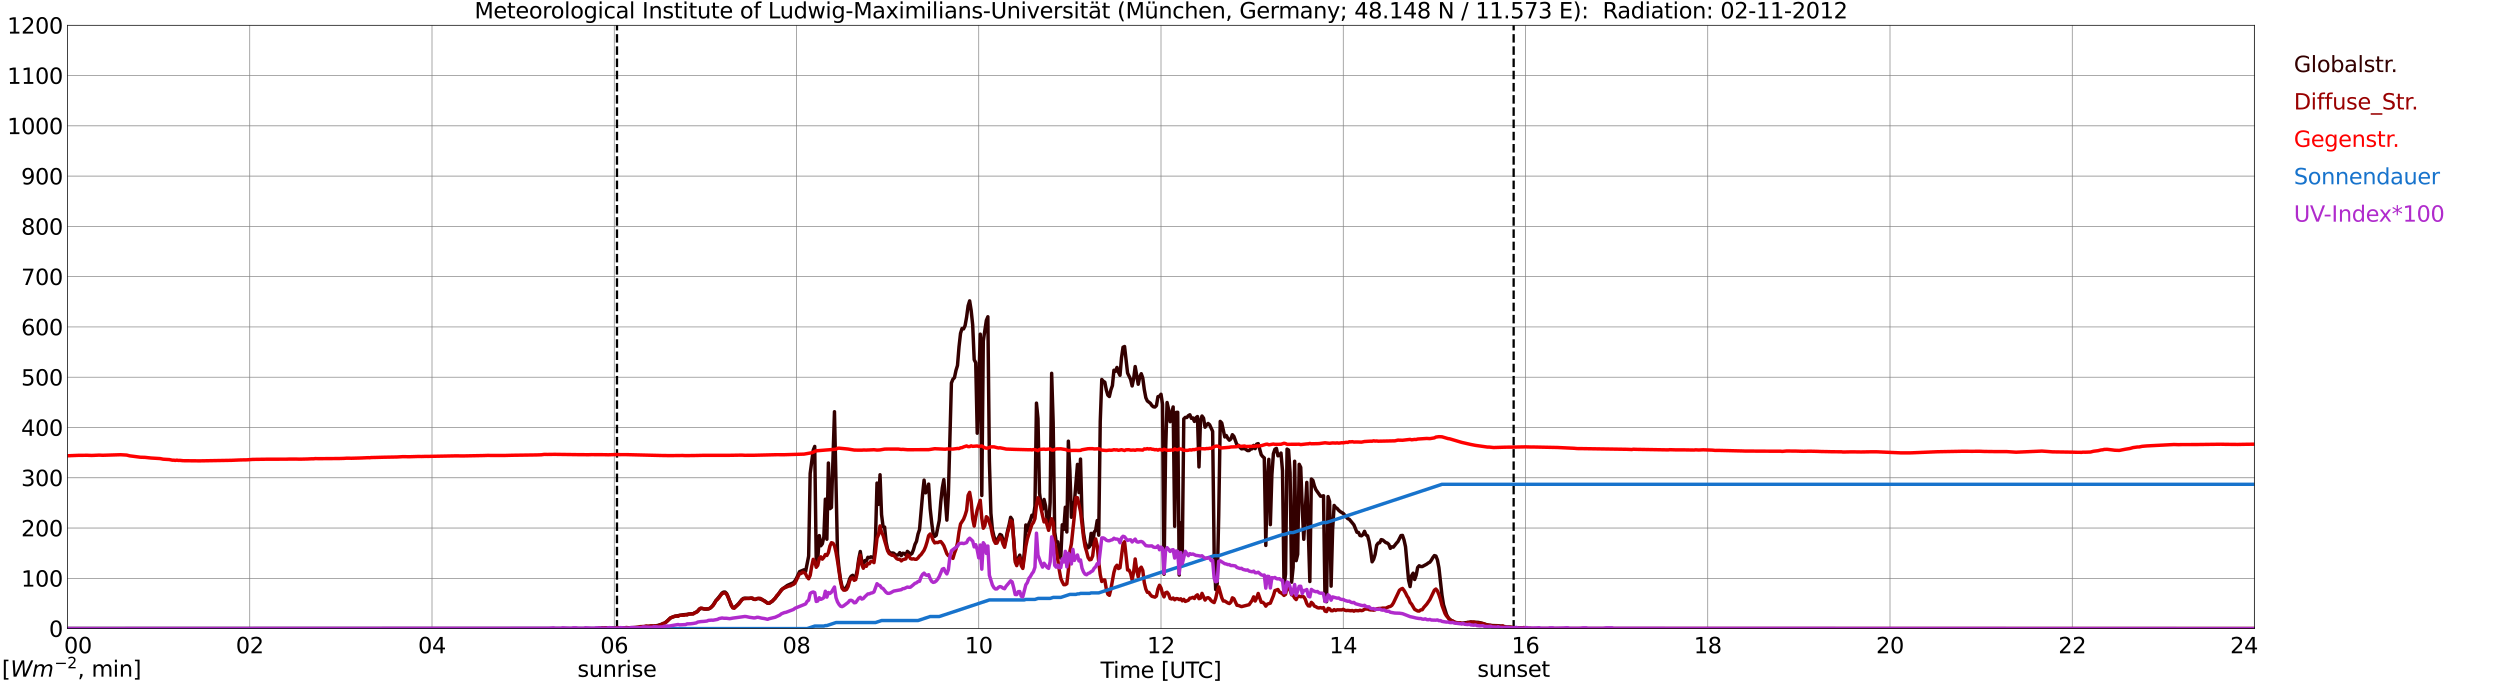 <?xml version="1.0" encoding="utf-8" standalone="no"?>
<!DOCTYPE svg PUBLIC "-//W3C//DTD SVG 1.1//EN"
  "http://www.w3.org/Graphics/SVG/1.1/DTD/svg11.dtd">
<svg xmlns:xlink="http://www.w3.org/1999/xlink" width="1085.4pt" height="296.64pt" viewBox="0 0 1085.4 296.64" xmlns="http://www.w3.org/2000/svg" version="1.1">
 <defs>
  <style type="text/css">*{stroke-linejoin: round; stroke-linecap: butt}</style>
 </defs>
 <g id="figure_1">
  <g id="patch_1">
   <path d="M 0 296.64 
L 1085.4 296.64 
L 1085.4 0 
L 0 0 
z
" style="fill: #ffffff"/>
  </g>
  <g id="axes_1">
   <g id="patch_2">
    <path d="M 29.306 272.909 
L 978.814 272.909 
L 978.814 10.976 
L 29.306 10.976 
z
" style="fill: #ffffff"/>
   </g>
   <g id="patch_3">
    <path d="M 978.814 272.909 
L 978.814 272.909 
L 978.814 10.976 
L 978.814 10.976 
z
" clip-path="url(#pfd8c5c2d2a)" style="fill: #d3d3d3; opacity: 0.25; stroke: #d3d3d3; stroke-linejoin: miter"/>
   </g>
   <g id="matplotlib.axis_1">
    <g id="xtick_1">
     <g id="line2d_1">
      <path d="M 29.306 272.909 
L 29.306 10.976 
" clip-path="url(#pfd8c5c2d2a)" style="fill: none; stroke: #808080; stroke-width: 0.3; stroke-linecap: square"/>
     </g>
     <g id="line2d_2"/>
     <g id="text_1">
      <!--    00 -->
      <g transform="translate(18.733 283.627) scale(0.095 -0.095)">
       <defs>
        <path id="DejaVuSans-20" transform="scale(0.016)"/>
        <path id="DejaVuSans-30" d="M 2034 4250 
Q 1547 4250 1301 3770 
Q 1056 3291 1056 2328 
Q 1056 1369 1301 889 
Q 1547 409 2034 409 
Q 2525 409 2770 889 
Q 3016 1369 3016 2328 
Q 3016 3291 2770 3770 
Q 2525 4250 2034 4250 
z
M 2034 4750 
Q 2819 4750 3233 4129 
Q 3647 3509 3647 2328 
Q 3647 1150 3233 529 
Q 2819 -91 2034 -91 
Q 1250 -91 836 529 
Q 422 1150 422 2328 
Q 422 3509 836 4129 
Q 1250 4750 2034 4750 
z
" transform="scale(0.016)"/>
       </defs>
       <use xlink:href="#DejaVuSans-20"/>
       <use xlink:href="#DejaVuSans-20" transform="translate(31.787 0)"/>
       <use xlink:href="#DejaVuSans-20" transform="translate(63.574 0)"/>
       <use xlink:href="#DejaVuSans-30" transform="translate(95.361 0)"/>
       <use xlink:href="#DejaVuSans-30" transform="translate(158.984 0)"/>
      </g>
     </g>
    </g>
    <g id="xtick_2">
     <g id="line2d_3">
      <path d="M 108.431 272.909 
L 108.431 10.976 
" clip-path="url(#pfd8c5c2d2a)" style="fill: none; stroke: #808080; stroke-width: 0.3; stroke-linecap: square"/>
     </g>
     <g id="line2d_4"/>
     <g id="text_2">
      <!-- 02 -->
      <g transform="translate(102.387 283.627) scale(0.095 -0.095)">
       <defs>
        <path id="DejaVuSans-32" d="M 1228 531 
L 3431 531 
L 3431 0 
L 469 0 
L 469 531 
Q 828 903 1448 1529 
Q 2069 2156 2228 2338 
Q 2531 2678 2651 2914 
Q 2772 3150 2772 3378 
Q 2772 3750 2511 3984 
Q 2250 4219 1831 4219 
Q 1534 4219 1204 4116 
Q 875 4013 500 3803 
L 500 4441 
Q 881 4594 1212 4672 
Q 1544 4750 1819 4750 
Q 2544 4750 2975 4387 
Q 3406 4025 3406 3419 
Q 3406 3131 3298 2873 
Q 3191 2616 2906 2266 
Q 2828 2175 2409 1742 
Q 1991 1309 1228 531 
z
" transform="scale(0.016)"/>
       </defs>
       <use xlink:href="#DejaVuSans-30"/>
       <use xlink:href="#DejaVuSans-32" transform="translate(63.623 0)"/>
      </g>
     </g>
    </g>
    <g id="xtick_3">
     <g id="line2d_5">
      <path d="M 187.557 272.909 
L 187.557 10.976 
" clip-path="url(#pfd8c5c2d2a)" style="fill: none; stroke: #808080; stroke-width: 0.3; stroke-linecap: square"/>
     </g>
     <g id="line2d_6"/>
     <g id="text_3">
      <!-- 04 -->
      <g transform="translate(181.513 283.627) scale(0.095 -0.095)">
       <defs>
        <path id="DejaVuSans-34" d="M 2419 4116 
L 825 1625 
L 2419 1625 
L 2419 4116 
z
M 2253 4666 
L 3047 4666 
L 3047 1625 
L 3713 1625 
L 3713 1100 
L 3047 1100 
L 3047 0 
L 2419 0 
L 2419 1100 
L 313 1100 
L 313 1709 
L 2253 4666 
z
" transform="scale(0.016)"/>
       </defs>
       <use xlink:href="#DejaVuSans-30"/>
       <use xlink:href="#DejaVuSans-34" transform="translate(63.623 0)"/>
      </g>
     </g>
    </g>
    <g id="xtick_4">
     <g id="line2d_7">
      <path d="M 266.683 272.909 
L 266.683 10.976 
" clip-path="url(#pfd8c5c2d2a)" style="fill: none; stroke: #808080; stroke-width: 0.3; stroke-linecap: square"/>
     </g>
     <g id="line2d_8"/>
     <g id="text_4">
      <!-- 06 -->
      <g transform="translate(260.638 283.627) scale(0.095 -0.095)">
       <defs>
        <path id="DejaVuSans-36" d="M 2113 2584 
Q 1688 2584 1439 2293 
Q 1191 2003 1191 1497 
Q 1191 994 1439 701 
Q 1688 409 2113 409 
Q 2538 409 2786 701 
Q 3034 994 3034 1497 
Q 3034 2003 2786 2293 
Q 2538 2584 2113 2584 
z
M 3366 4563 
L 3366 3988 
Q 3128 4100 2886 4159 
Q 2644 4219 2406 4219 
Q 1781 4219 1451 3797 
Q 1122 3375 1075 2522 
Q 1259 2794 1537 2939 
Q 1816 3084 2150 3084 
Q 2853 3084 3261 2657 
Q 3669 2231 3669 1497 
Q 3669 778 3244 343 
Q 2819 -91 2113 -91 
Q 1303 -91 875 529 
Q 447 1150 447 2328 
Q 447 3434 972 4092 
Q 1497 4750 2381 4750 
Q 2619 4750 2861 4703 
Q 3103 4656 3366 4563 
z
" transform="scale(0.016)"/>
       </defs>
       <use xlink:href="#DejaVuSans-30"/>
       <use xlink:href="#DejaVuSans-36" transform="translate(63.623 0)"/>
      </g>
     </g>
    </g>
    <g id="xtick_5">
     <g id="line2d_9">
      <path d="M 345.808 272.909 
L 345.808 10.976 
" clip-path="url(#pfd8c5c2d2a)" style="fill: none; stroke: #808080; stroke-width: 0.3; stroke-linecap: square"/>
     </g>
     <g id="line2d_10"/>
     <g id="text_5">
      <!-- 08 -->
      <g transform="translate(339.764 283.627) scale(0.095 -0.095)">
       <defs>
        <path id="DejaVuSans-38" d="M 2034 2216 
Q 1584 2216 1326 1975 
Q 1069 1734 1069 1313 
Q 1069 891 1326 650 
Q 1584 409 2034 409 
Q 2484 409 2743 651 
Q 3003 894 3003 1313 
Q 3003 1734 2745 1975 
Q 2488 2216 2034 2216 
z
M 1403 2484 
Q 997 2584 770 2862 
Q 544 3141 544 3541 
Q 544 4100 942 4425 
Q 1341 4750 2034 4750 
Q 2731 4750 3128 4425 
Q 3525 4100 3525 3541 
Q 3525 3141 3298 2862 
Q 3072 2584 2669 2484 
Q 3125 2378 3379 2068 
Q 3634 1759 3634 1313 
Q 3634 634 3220 271 
Q 2806 -91 2034 -91 
Q 1263 -91 848 271 
Q 434 634 434 1313 
Q 434 1759 690 2068 
Q 947 2378 1403 2484 
z
M 1172 3481 
Q 1172 3119 1398 2916 
Q 1625 2713 2034 2713 
Q 2441 2713 2670 2916 
Q 2900 3119 2900 3481 
Q 2900 3844 2670 4047 
Q 2441 4250 2034 4250 
Q 1625 4250 1398 4047 
Q 1172 3844 1172 3481 
z
" transform="scale(0.016)"/>
       </defs>
       <use xlink:href="#DejaVuSans-30"/>
       <use xlink:href="#DejaVuSans-38" transform="translate(63.623 0)"/>
      </g>
     </g>
    </g>
    <g id="xtick_6">
     <g id="line2d_11">
      <path d="M 424.934 272.909 
L 424.934 10.976 
" clip-path="url(#pfd8c5c2d2a)" style="fill: none; stroke: #808080; stroke-width: 0.3; stroke-linecap: square"/>
     </g>
     <g id="line2d_12"/>
     <g id="text_6">
      <!-- 10 -->
      <g transform="translate(418.89 283.627) scale(0.095 -0.095)">
       <defs>
        <path id="DejaVuSans-31" d="M 794 531 
L 1825 531 
L 1825 4091 
L 703 3866 
L 703 4441 
L 1819 4666 
L 2450 4666 
L 2450 531 
L 3481 531 
L 3481 0 
L 794 0 
L 794 531 
z
" transform="scale(0.016)"/>
       </defs>
       <use xlink:href="#DejaVuSans-31"/>
       <use xlink:href="#DejaVuSans-30" transform="translate(63.623 0)"/>
      </g>
     </g>
    </g>
    <g id="xtick_7">
     <g id="line2d_13">
      <path d="M 504.06 272.909 
L 504.06 10.976 
" clip-path="url(#pfd8c5c2d2a)" style="fill: none; stroke: #808080; stroke-width: 0.3; stroke-linecap: square"/>
     </g>
     <g id="line2d_14"/>
     <g id="text_7">
      <!-- 12 -->
      <g transform="translate(498.015 283.627) scale(0.095 -0.095)">
       <use xlink:href="#DejaVuSans-31"/>
       <use xlink:href="#DejaVuSans-32" transform="translate(63.623 0)"/>
      </g>
     </g>
    </g>
    <g id="xtick_8">
     <g id="line2d_15">
      <path d="M 583.185 272.909 
L 583.185 10.976 
" clip-path="url(#pfd8c5c2d2a)" style="fill: none; stroke: #808080; stroke-width: 0.3; stroke-linecap: square"/>
     </g>
     <g id="line2d_16"/>
     <g id="text_8">
      <!-- 14 -->
      <g transform="translate(577.141 283.627) scale(0.095 -0.095)">
       <use xlink:href="#DejaVuSans-31"/>
       <use xlink:href="#DejaVuSans-34" transform="translate(63.623 0)"/>
      </g>
     </g>
    </g>
    <g id="xtick_9">
     <g id="line2d_17">
      <path d="M 662.311 272.909 
L 662.311 10.976 
" clip-path="url(#pfd8c5c2d2a)" style="fill: none; stroke: #808080; stroke-width: 0.3; stroke-linecap: square"/>
     </g>
     <g id="line2d_18"/>
     <g id="text_9">
      <!-- 16 -->
      <g transform="translate(656.267 283.627) scale(0.095 -0.095)">
       <use xlink:href="#DejaVuSans-31"/>
       <use xlink:href="#DejaVuSans-36" transform="translate(63.623 0)"/>
      </g>
     </g>
    </g>
    <g id="xtick_10">
     <g id="line2d_19">
      <path d="M 741.437 272.909 
L 741.437 10.976 
" clip-path="url(#pfd8c5c2d2a)" style="fill: none; stroke: #808080; stroke-width: 0.3; stroke-linecap: square"/>
     </g>
     <g id="line2d_20"/>
     <g id="text_10">
      <!-- 18 -->
      <g transform="translate(735.392 283.627) scale(0.095 -0.095)">
       <use xlink:href="#DejaVuSans-31"/>
       <use xlink:href="#DejaVuSans-38" transform="translate(63.623 0)"/>
      </g>
     </g>
    </g>
    <g id="xtick_11">
     <g id="line2d_21">
      <path d="M 820.562 272.909 
L 820.562 10.976 
" clip-path="url(#pfd8c5c2d2a)" style="fill: none; stroke: #808080; stroke-width: 0.3; stroke-linecap: square"/>
     </g>
     <g id="line2d_22"/>
     <g id="text_11">
      <!-- 20 -->
      <g transform="translate(814.518 283.627) scale(0.095 -0.095)">
       <use xlink:href="#DejaVuSans-32"/>
       <use xlink:href="#DejaVuSans-30" transform="translate(63.623 0)"/>
      </g>
     </g>
    </g>
    <g id="xtick_12">
     <g id="line2d_23">
      <path d="M 899.688 272.909 
L 899.688 10.976 
" clip-path="url(#pfd8c5c2d2a)" style="fill: none; stroke: #808080; stroke-width: 0.3; stroke-linecap: square"/>
     </g>
     <g id="line2d_24"/>
     <g id="text_12">
      <!-- 22 -->
      <g transform="translate(893.644 283.627) scale(0.095 -0.095)">
       <use xlink:href="#DejaVuSans-32"/>
       <use xlink:href="#DejaVuSans-32" transform="translate(63.623 0)"/>
      </g>
     </g>
    </g>
    <g id="xtick_13">
     <g id="line2d_25">
      <path d="M 978.814 272.909 
L 978.814 10.976 
" clip-path="url(#pfd8c5c2d2a)" style="fill: none; stroke: #808080; stroke-width: 0.3; stroke-linecap: square"/>
     </g>
     <g id="line2d_26"/>
     <g id="text_13">
      <!-- 24    -->
      <g transform="translate(968.241 283.627) scale(0.095 -0.095)">
       <use xlink:href="#DejaVuSans-32"/>
       <use xlink:href="#DejaVuSans-34" transform="translate(63.623 0)"/>
       <use xlink:href="#DejaVuSans-20" transform="translate(127.246 0)"/>
       <use xlink:href="#DejaVuSans-20" transform="translate(159.033 0)"/>
       <use xlink:href="#DejaVuSans-20" transform="translate(190.82 0)"/>
      </g>
     </g>
    </g>
    <g id="text_14">
     <!-- Time [UTC] -->
     <g transform="translate(477.806 294.322) scale(0.095 -0.095)">
      <defs>
       <path id="DejaVuSans-54" d="M -19 4666 
L 3928 4666 
L 3928 4134 
L 2272 4134 
L 2272 0 
L 1638 0 
L 1638 4134 
L -19 4134 
L -19 4666 
z
" transform="scale(0.016)"/>
       <path id="DejaVuSans-69" d="M 603 3500 
L 1178 3500 
L 1178 0 
L 603 0 
L 603 3500 
z
M 603 4863 
L 1178 4863 
L 1178 4134 
L 603 4134 
L 603 4863 
z
" transform="scale(0.016)"/>
       <path id="DejaVuSans-6d" d="M 3328 2828 
Q 3544 3216 3844 3400 
Q 4144 3584 4550 3584 
Q 5097 3584 5394 3201 
Q 5691 2819 5691 2113 
L 5691 0 
L 5113 0 
L 5113 2094 
Q 5113 2597 4934 2840 
Q 4756 3084 4391 3084 
Q 3944 3084 3684 2787 
Q 3425 2491 3425 1978 
L 3425 0 
L 2847 0 
L 2847 2094 
Q 2847 2600 2669 2842 
Q 2491 3084 2119 3084 
Q 1678 3084 1418 2786 
Q 1159 2488 1159 1978 
L 1159 0 
L 581 0 
L 581 3500 
L 1159 3500 
L 1159 2956 
Q 1356 3278 1631 3431 
Q 1906 3584 2284 3584 
Q 2666 3584 2933 3390 
Q 3200 3197 3328 2828 
z
" transform="scale(0.016)"/>
       <path id="DejaVuSans-65" d="M 3597 1894 
L 3597 1613 
L 953 1613 
Q 991 1019 1311 708 
Q 1631 397 2203 397 
Q 2534 397 2845 478 
Q 3156 559 3463 722 
L 3463 178 
Q 3153 47 2828 -22 
Q 2503 -91 2169 -91 
Q 1331 -91 842 396 
Q 353 884 353 1716 
Q 353 2575 817 3079 
Q 1281 3584 2069 3584 
Q 2775 3584 3186 3129 
Q 3597 2675 3597 1894 
z
M 3022 2063 
Q 3016 2534 2758 2815 
Q 2500 3097 2075 3097 
Q 1594 3097 1305 2825 
Q 1016 2553 972 2059 
L 3022 2063 
z
" transform="scale(0.016)"/>
       <path id="DejaVuSans-5b" d="M 550 4863 
L 1875 4863 
L 1875 4416 
L 1125 4416 
L 1125 -397 
L 1875 -397 
L 1875 -844 
L 550 -844 
L 550 4863 
z
" transform="scale(0.016)"/>
       <path id="DejaVuSans-55" d="M 556 4666 
L 1191 4666 
L 1191 1831 
Q 1191 1081 1462 751 
Q 1734 422 2344 422 
Q 2950 422 3222 751 
Q 3494 1081 3494 1831 
L 3494 4666 
L 4128 4666 
L 4128 1753 
Q 4128 841 3676 375 
Q 3225 -91 2344 -91 
Q 1459 -91 1007 375 
Q 556 841 556 1753 
L 556 4666 
z
" transform="scale(0.016)"/>
       <path id="DejaVuSans-43" d="M 4122 4306 
L 4122 3641 
Q 3803 3938 3442 4084 
Q 3081 4231 2675 4231 
Q 1875 4231 1450 3742 
Q 1025 3253 1025 2328 
Q 1025 1406 1450 917 
Q 1875 428 2675 428 
Q 3081 428 3442 575 
Q 3803 722 4122 1019 
L 4122 359 
Q 3791 134 3420 21 
Q 3050 -91 2638 -91 
Q 1578 -91 968 557 
Q 359 1206 359 2328 
Q 359 3453 968 4101 
Q 1578 4750 2638 4750 
Q 3056 4750 3426 4639 
Q 3797 4528 4122 4306 
z
" transform="scale(0.016)"/>
       <path id="DejaVuSans-5d" d="M 1947 4863 
L 1947 -844 
L 622 -844 
L 622 -397 
L 1369 -397 
L 1369 4416 
L 622 4416 
L 622 4863 
L 1947 4863 
z
" transform="scale(0.016)"/>
      </defs>
      <use xlink:href="#DejaVuSans-54"/>
      <use xlink:href="#DejaVuSans-69" transform="translate(57.959 0)"/>
      <use xlink:href="#DejaVuSans-6d" transform="translate(85.742 0)"/>
      <use xlink:href="#DejaVuSans-65" transform="translate(183.154 0)"/>
      <use xlink:href="#DejaVuSans-20" transform="translate(244.678 0)"/>
      <use xlink:href="#DejaVuSans-5b" transform="translate(276.465 0)"/>
      <use xlink:href="#DejaVuSans-55" transform="translate(315.479 0)"/>
      <use xlink:href="#DejaVuSans-54" transform="translate(388.672 0)"/>
      <use xlink:href="#DejaVuSans-43" transform="translate(443.881 0)"/>
      <use xlink:href="#DejaVuSans-5d" transform="translate(513.705 0)"/>
     </g>
    </g>
   </g>
   <g id="matplotlib.axis_2">
    <g id="ytick_1">
     <g id="line2d_27">
      <path d="M 29.306 272.909 
L 978.814 272.909 
" clip-path="url(#pfd8c5c2d2a)" style="fill: none; stroke: #808080; stroke-width: 0.3; stroke-linecap: square"/>
     </g>
     <g id="line2d_28"/>
     <g id="text_15">
      <!-- 0 -->
      <g transform="translate(21.261 276.518) scale(0.095 -0.095)">
       <use xlink:href="#DejaVuSans-30"/>
      </g>
     </g>
    </g>
    <g id="ytick_2">
     <g id="line2d_29">
      <path d="M 29.306 251.081 
L 978.814 251.081 
" clip-path="url(#pfd8c5c2d2a)" style="fill: none; stroke: #808080; stroke-width: 0.3; stroke-linecap: square"/>
     </g>
     <g id="line2d_30"/>
     <g id="text_16">
      <!-- 100 -->
      <g transform="translate(9.173 254.69) scale(0.095 -0.095)">
       <use xlink:href="#DejaVuSans-31"/>
       <use xlink:href="#DejaVuSans-30" transform="translate(63.623 0)"/>
       <use xlink:href="#DejaVuSans-30" transform="translate(127.246 0)"/>
      </g>
     </g>
    </g>
    <g id="ytick_3">
     <g id="line2d_31">
      <path d="M 29.306 229.253 
L 978.814 229.253 
" clip-path="url(#pfd8c5c2d2a)" style="fill: none; stroke: #808080; stroke-width: 0.3; stroke-linecap: square"/>
     </g>
     <g id="line2d_32"/>
     <g id="text_17">
      <!-- 200 -->
      <g transform="translate(9.173 232.863) scale(0.095 -0.095)">
       <use xlink:href="#DejaVuSans-32"/>
       <use xlink:href="#DejaVuSans-30" transform="translate(63.623 0)"/>
       <use xlink:href="#DejaVuSans-30" transform="translate(127.246 0)"/>
      </g>
     </g>
    </g>
    <g id="ytick_4">
     <g id="line2d_33">
      <path d="M 29.306 207.426 
L 978.814 207.426 
" clip-path="url(#pfd8c5c2d2a)" style="fill: none; stroke: #808080; stroke-width: 0.3; stroke-linecap: square"/>
     </g>
     <g id="line2d_34"/>
     <g id="text_18">
      <!-- 300 -->
      <g transform="translate(9.173 211.035) scale(0.095 -0.095)">
       <defs>
        <path id="DejaVuSans-33" d="M 2597 2516 
Q 3050 2419 3304 2112 
Q 3559 1806 3559 1356 
Q 3559 666 3084 287 
Q 2609 -91 1734 -91 
Q 1441 -91 1130 -33 
Q 819 25 488 141 
L 488 750 
Q 750 597 1062 519 
Q 1375 441 1716 441 
Q 2309 441 2620 675 
Q 2931 909 2931 1356 
Q 2931 1769 2642 2001 
Q 2353 2234 1838 2234 
L 1294 2234 
L 1294 2753 
L 1863 2753 
Q 2328 2753 2575 2939 
Q 2822 3125 2822 3475 
Q 2822 3834 2567 4026 
Q 2313 4219 1838 4219 
Q 1578 4219 1281 4162 
Q 984 4106 628 3988 
L 628 4550 
Q 988 4650 1302 4700 
Q 1616 4750 1894 4750 
Q 2613 4750 3031 4423 
Q 3450 4097 3450 3541 
Q 3450 3153 3228 2886 
Q 3006 2619 2597 2516 
z
" transform="scale(0.016)"/>
       </defs>
       <use xlink:href="#DejaVuSans-33"/>
       <use xlink:href="#DejaVuSans-30" transform="translate(63.623 0)"/>
       <use xlink:href="#DejaVuSans-30" transform="translate(127.246 0)"/>
      </g>
     </g>
    </g>
    <g id="ytick_5">
     <g id="line2d_35">
      <path d="M 29.306 185.598 
L 978.814 185.598 
" clip-path="url(#pfd8c5c2d2a)" style="fill: none; stroke: #808080; stroke-width: 0.3; stroke-linecap: square"/>
     </g>
     <g id="line2d_36"/>
     <g id="text_19">
      <!-- 400 -->
      <g transform="translate(9.173 189.207) scale(0.095 -0.095)">
       <use xlink:href="#DejaVuSans-34"/>
       <use xlink:href="#DejaVuSans-30" transform="translate(63.623 0)"/>
       <use xlink:href="#DejaVuSans-30" transform="translate(127.246 0)"/>
      </g>
     </g>
    </g>
    <g id="ytick_6">
     <g id="line2d_37">
      <path d="M 29.306 163.77 
L 978.814 163.77 
" clip-path="url(#pfd8c5c2d2a)" style="fill: none; stroke: #808080; stroke-width: 0.3; stroke-linecap: square"/>
     </g>
     <g id="line2d_38"/>
     <g id="text_20">
      <!-- 500 -->
      <g transform="translate(9.173 167.379) scale(0.095 -0.095)">
       <defs>
        <path id="DejaVuSans-35" d="M 691 4666 
L 3169 4666 
L 3169 4134 
L 1269 4134 
L 1269 2991 
Q 1406 3038 1543 3061 
Q 1681 3084 1819 3084 
Q 2600 3084 3056 2656 
Q 3513 2228 3513 1497 
Q 3513 744 3044 326 
Q 2575 -91 1722 -91 
Q 1428 -91 1123 -41 
Q 819 9 494 109 
L 494 744 
Q 775 591 1075 516 
Q 1375 441 1709 441 
Q 2250 441 2565 725 
Q 2881 1009 2881 1497 
Q 2881 1984 2565 2268 
Q 2250 2553 1709 2553 
Q 1456 2553 1204 2497 
Q 953 2441 691 2322 
L 691 4666 
z
" transform="scale(0.016)"/>
       </defs>
       <use xlink:href="#DejaVuSans-35"/>
       <use xlink:href="#DejaVuSans-30" transform="translate(63.623 0)"/>
       <use xlink:href="#DejaVuSans-30" transform="translate(127.246 0)"/>
      </g>
     </g>
    </g>
    <g id="ytick_7">
     <g id="line2d_39">
      <path d="M 29.306 141.942 
L 978.814 141.942 
" clip-path="url(#pfd8c5c2d2a)" style="fill: none; stroke: #808080; stroke-width: 0.3; stroke-linecap: square"/>
     </g>
     <g id="line2d_40"/>
     <g id="text_21">
      <!-- 600 -->
      <g transform="translate(9.173 145.551) scale(0.095 -0.095)">
       <use xlink:href="#DejaVuSans-36"/>
       <use xlink:href="#DejaVuSans-30" transform="translate(63.623 0)"/>
       <use xlink:href="#DejaVuSans-30" transform="translate(127.246 0)"/>
      </g>
     </g>
    </g>
    <g id="ytick_8">
     <g id="line2d_41">
      <path d="M 29.306 120.114 
L 978.814 120.114 
" clip-path="url(#pfd8c5c2d2a)" style="fill: none; stroke: #808080; stroke-width: 0.3; stroke-linecap: square"/>
     </g>
     <g id="line2d_42"/>
     <g id="text_22">
      <!-- 700 -->
      <g transform="translate(9.173 123.724) scale(0.095 -0.095)">
       <defs>
        <path id="DejaVuSans-37" d="M 525 4666 
L 3525 4666 
L 3525 4397 
L 1831 0 
L 1172 0 
L 2766 4134 
L 525 4134 
L 525 4666 
z
" transform="scale(0.016)"/>
       </defs>
       <use xlink:href="#DejaVuSans-37"/>
       <use xlink:href="#DejaVuSans-30" transform="translate(63.623 0)"/>
       <use xlink:href="#DejaVuSans-30" transform="translate(127.246 0)"/>
      </g>
     </g>
    </g>
    <g id="ytick_9">
     <g id="line2d_43">
      <path d="M 29.306 98.287 
L 978.814 98.287 
" clip-path="url(#pfd8c5c2d2a)" style="fill: none; stroke: #808080; stroke-width: 0.3; stroke-linecap: square"/>
     </g>
     <g id="line2d_44"/>
     <g id="text_23">
      <!-- 800 -->
      <g transform="translate(9.173 101.896) scale(0.095 -0.095)">
       <use xlink:href="#DejaVuSans-38"/>
       <use xlink:href="#DejaVuSans-30" transform="translate(63.623 0)"/>
       <use xlink:href="#DejaVuSans-30" transform="translate(127.246 0)"/>
      </g>
     </g>
    </g>
    <g id="ytick_10">
     <g id="line2d_45">
      <path d="M 29.306 76.459 
L 978.814 76.459 
" clip-path="url(#pfd8c5c2d2a)" style="fill: none; stroke: #808080; stroke-width: 0.3; stroke-linecap: square"/>
     </g>
     <g id="line2d_46"/>
     <g id="text_24">
      <!-- 900 -->
      <g transform="translate(9.173 80.068) scale(0.095 -0.095)">
       <defs>
        <path id="DejaVuSans-39" d="M 703 97 
L 703 672 
Q 941 559 1184 500 
Q 1428 441 1663 441 
Q 2288 441 2617 861 
Q 2947 1281 2994 2138 
Q 2813 1869 2534 1725 
Q 2256 1581 1919 1581 
Q 1219 1581 811 2004 
Q 403 2428 403 3163 
Q 403 3881 828 4315 
Q 1253 4750 1959 4750 
Q 2769 4750 3195 4129 
Q 3622 3509 3622 2328 
Q 3622 1225 3098 567 
Q 2575 -91 1691 -91 
Q 1453 -91 1209 -44 
Q 966 3 703 97 
z
M 1959 2075 
Q 2384 2075 2632 2365 
Q 2881 2656 2881 3163 
Q 2881 3666 2632 3958 
Q 2384 4250 1959 4250 
Q 1534 4250 1286 3958 
Q 1038 3666 1038 3163 
Q 1038 2656 1286 2365 
Q 1534 2075 1959 2075 
z
" transform="scale(0.016)"/>
       </defs>
       <use xlink:href="#DejaVuSans-39"/>
       <use xlink:href="#DejaVuSans-30" transform="translate(63.623 0)"/>
       <use xlink:href="#DejaVuSans-30" transform="translate(127.246 0)"/>
      </g>
     </g>
    </g>
    <g id="ytick_11">
     <g id="line2d_47">
      <path d="M 29.306 54.631 
L 978.814 54.631 
" clip-path="url(#pfd8c5c2d2a)" style="fill: none; stroke: #808080; stroke-width: 0.3; stroke-linecap: square"/>
     </g>
     <g id="line2d_48"/>
     <g id="text_25">
      <!-- 1000 -->
      <g transform="translate(3.128 58.24) scale(0.095 -0.095)">
       <use xlink:href="#DejaVuSans-31"/>
       <use xlink:href="#DejaVuSans-30" transform="translate(63.623 0)"/>
       <use xlink:href="#DejaVuSans-30" transform="translate(127.246 0)"/>
       <use xlink:href="#DejaVuSans-30" transform="translate(190.869 0)"/>
      </g>
     </g>
    </g>
    <g id="ytick_12">
     <g id="line2d_49">
      <path d="M 29.306 32.803 
L 978.814 32.803 
" clip-path="url(#pfd8c5c2d2a)" style="fill: none; stroke: #808080; stroke-width: 0.3; stroke-linecap: square"/>
     </g>
     <g id="line2d_50"/>
     <g id="text_26">
      <!-- 1100 -->
      <g transform="translate(3.128 36.413) scale(0.095 -0.095)">
       <use xlink:href="#DejaVuSans-31"/>
       <use xlink:href="#DejaVuSans-31" transform="translate(63.623 0)"/>
       <use xlink:href="#DejaVuSans-30" transform="translate(127.246 0)"/>
       <use xlink:href="#DejaVuSans-30" transform="translate(190.869 0)"/>
      </g>
     </g>
    </g>
    <g id="ytick_13">
     <g id="line2d_51">
      <path d="M 29.306 10.976 
L 978.814 10.976 
" clip-path="url(#pfd8c5c2d2a)" style="fill: none; stroke: #808080; stroke-width: 0.3; stroke-linecap: square"/>
     </g>
     <g id="line2d_52"/>
     <g id="text_27">
      <!-- 1200 -->
      <g transform="translate(3.128 14.585) scale(0.095 -0.095)">
       <use xlink:href="#DejaVuSans-31"/>
       <use xlink:href="#DejaVuSans-32" transform="translate(63.623 0)"/>
       <use xlink:href="#DejaVuSans-30" transform="translate(127.246 0)"/>
       <use xlink:href="#DejaVuSans-30" transform="translate(190.869 0)"/>
      </g>
     </g>
    </g>
   </g>
   <g id="line2d_53">
    <path d="M 267.87 272.909 
L 267.87 10.976 
" clip-path="url(#pfd8c5c2d2a)" style="fill: none; stroke-dasharray: 3.7,1.6; stroke-dashoffset: 0; stroke: #000000"/>
   </g>
   <g id="line2d_54">
    <path d="M 657.168 272.909 
L 657.168 10.976 
" clip-path="url(#pfd8c5c2d2a)" style="fill: none; stroke-dasharray: 3.7,1.6; stroke-dashoffset: 0; stroke: #000000"/>
   </g>
   <g id="line2d_55">
    <path d="M 29.306 272.909 
L 259.43 272.909 
L 260.748 272.758 
L 264.705 272.699 
L 265.364 272.64 
L 266.683 272.671 
L 268.661 272.671 
L 274.595 272.581 
L 276.573 272.402 
L 279.87 272.049 
L 284.486 271.752 
L 285.805 271.486 
L 288.442 270.597 
L 289.761 269.56 
L 291.08 268.286 
L 292.399 267.753 
L 293.717 267.428 
L 296.355 266.924 
L 297.674 266.806 
L 299.652 266.539 
L 300.971 266.422 
L 302.289 265.71 
L 302.949 265.206 
L 303.608 264.555 
L 304.267 264.2 
L 304.927 264.169 
L 305.586 264.376 
L 306.905 264.437 
L 307.564 264.348 
L 308.224 264.082 
L 308.883 263.549 
L 309.543 262.748 
L 310.861 260.733 
L 312.18 259.164 
L 313.499 257.446 
L 314.158 257.062 
L 314.818 257.062 
L 315.477 257.714 
L 316.136 259.135 
L 317.455 262.866 
L 318.114 263.726 
L 318.774 263.815 
L 320.093 262.63 
L 320.752 261.949 
L 322.071 260.321 
L 322.73 259.817 
L 323.39 259.668 
L 324.708 259.786 
L 326.027 259.699 
L 326.686 259.875 
L 327.346 260.172 
L 328.005 260.201 
L 328.665 259.934 
L 329.324 259.817 
L 331.302 260.528 
L 331.961 260.853 
L 333.28 261.86 
L 333.94 261.919 
L 335.258 261.089 
L 336.577 259.668 
L 337.896 258.009 
L 339.215 256.084 
L 341.852 254.159 
L 344.49 252.976 
L 345.149 252.146 
L 345.808 251.05 
L 347.127 248.206 
L 349.105 247.377 
L 349.765 248.088 
L 351.083 241.453 
L 351.743 205.557 
L 353.062 195.488 
L 353.721 193.829 
L 354.38 244.179 
L 355.04 243.142 
L 355.699 232.538 
L 356.359 236.952 
L 357.018 236.092 
L 357.677 233.132 
L 358.337 216.724 
L 358.996 234.108 
L 359.655 201.026 
L 360.315 220.841 
L 360.974 220.337 
L 362.293 178.755 
L 363.612 240.357 
L 364.271 246.903 
L 364.93 251.701 
L 365.59 254.722 
L 366.249 255.848 
L 366.909 255.61 
L 367.568 254.752 
L 368.227 253.478 
L 368.887 251.286 
L 369.546 250.162 
L 370.206 249.776 
L 370.865 250.723 
L 371.524 250.516 
L 372.184 247.495 
L 372.843 242.61 
L 373.502 239.44 
L 374.162 243.764 
L 374.821 245.303 
L 375.481 243.409 
L 376.14 243.526 
L 376.799 241.957 
L 377.459 242.134 
L 378.118 241.75 
L 378.777 241.988 
L 379.437 242.372 
L 380.096 234.079 
L 380.756 209.735 
L 381.415 218.975 
L 382.074 206.12 
L 382.734 223.447 
L 383.393 228.629 
L 384.053 228.836 
L 384.712 235.352 
L 385.371 238.462 
L 386.031 239.589 
L 386.69 240.18 
L 387.349 240.062 
L 388.009 240.18 
L 388.668 240.802 
L 389.328 241.01 
L 389.987 240.892 
L 390.646 239.942 
L 391.306 241.217 
L 391.965 240.211 
L 392.624 240.298 
L 393.284 240.979 
L 393.943 239.381 
L 394.603 239.942 
L 395.262 240.743 
L 395.921 240.329 
L 396.581 238.67 
L 397.24 236.36 
L 397.899 235.027 
L 398.559 231.888 
L 399.218 229.932 
L 400.537 214.768 
L 401.196 208.46 
L 401.856 213.969 
L 402.515 213.081 
L 403.175 210.178 
L 403.834 220.782 
L 404.493 226.852 
L 405.153 231.857 
L 405.812 232.894 
L 406.471 232.39 
L 407.79 225.964 
L 408.45 217.848 
L 409.109 211.806 
L 409.768 208.224 
L 411.087 225.815 
L 411.746 214.768 
L 413.065 166.285 
L 413.725 164.628 
L 414.384 163.975 
L 415.043 160.836 
L 415.703 158.673 
L 416.362 150.588 
L 417.022 144.725 
L 417.681 142.621 
L 418.34 142.8 
L 419 141.377 
L 419.659 137.675 
L 420.318 132.759 
L 420.978 130.627 
L 421.637 134.743 
L 422.297 141.052 
L 422.956 156.156 
L 423.615 157.46 
L 424.275 188.084 
L 425.593 145.079 
L 426.253 215.124 
L 426.912 148.013 
L 428.231 139.126 
L 428.89 137.526 
L 429.55 200.168 
L 430.209 222.794 
L 430.869 229.963 
L 431.528 232.894 
L 432.187 234.464 
L 432.847 234.76 
L 434.165 232.036 
L 434.825 232.39 
L 436.144 236.537 
L 436.803 233.754 
L 437.462 230.377 
L 438.122 227.8 
L 438.781 224.602 
L 439.44 225.58 
L 440.759 242.786 
L 441.419 245.009 
L 442.078 242.372 
L 442.737 241.01 
L 443.397 244.653 
L 444.056 246.074 
L 444.716 239.883 
L 445.375 227.92 
L 446.034 230.495 
L 446.694 227.415 
L 447.353 225.933 
L 448.012 223.683 
L 448.672 224.423 
L 449.331 219.745 
L 449.991 175.022 
L 450.65 181.745 
L 451.309 213.998 
L 451.969 218.826 
L 452.628 221.107 
L 453.287 216.842 
L 453.947 219.686 
L 454.606 225.46 
L 455.266 228.836 
L 455.925 218.176 
L 456.584 162.081 
L 457.244 183.404 
L 457.903 231.028 
L 458.563 235.265 
L 459.222 235.234 
L 459.881 241.069 
L 460.541 242.282 
L 461.2 227.83 
L 461.859 229.845 
L 462.519 220.219 
L 463.178 230.969 
L 463.838 191.548 
L 464.497 204.167 
L 465.156 224.571 
L 465.816 218.383 
L 466.475 217.938 
L 467.794 201.619 
L 468.453 213.852 
L 469.113 199.308 
L 469.772 224.512 
L 470.431 231.502 
L 471.091 235.441 
L 471.75 236.982 
L 472.409 237.84 
L 473.069 237.218 
L 473.728 231.563 
L 474.388 236.568 
L 475.047 231.058 
L 475.706 230.17 
L 476.366 225.994 
L 477.025 232.362 
L 477.685 182.961 
L 478.344 164.774 
L 479.003 165.516 
L 479.663 165.931 
L 480.322 169.306 
L 480.981 171.558 
L 481.641 172.15 
L 482.3 169.277 
L 482.96 167.411 
L 483.619 160.747 
L 484.278 161.221 
L 484.938 159.533 
L 485.597 161.635 
L 486.256 162.938 
L 486.916 155.299 
L 487.575 150.767 
L 488.235 150.44 
L 489.553 161.96 
L 490.872 164.715 
L 491.532 167.559 
L 492.191 164.362 
L 492.85 159.147 
L 494.169 166.819 
L 494.828 163.678 
L 495.488 162.257 
L 496.147 164.124 
L 496.807 169.129 
L 497.466 172.654 
L 498.125 174.075 
L 499.444 175.081 
L 500.103 176.059 
L 500.763 176.622 
L 501.422 176.712 
L 502.082 176.09 
L 502.741 172.209 
L 503.4 172.06 
L 504.06 171.172 
L 504.719 175.467 
L 505.379 249.302 
L 506.038 196.643 
L 506.697 174.756 
L 507.357 177.777 
L 508.016 183.079 
L 508.675 179.495 
L 509.335 176.681 
L 509.994 228.511 
L 510.654 179.052 
L 511.313 178.99 
L 511.972 249.658 
L 512.632 226.97 
L 513.291 241.245 
L 513.95 181.865 
L 514.61 181.213 
L 515.269 181.271 
L 515.929 180.473 
L 516.588 180.086 
L 517.247 181.627 
L 517.907 181.45 
L 518.566 182.961 
L 519.226 181.361 
L 519.885 180.857 
L 520.544 202.715 
L 521.204 182.485 
L 521.863 180.621 
L 522.522 181.538 
L 523.182 185.478 
L 523.841 184.53 
L 524.501 183.849 
L 525.16 184.41 
L 526.479 187.285 
L 527.138 240.684 
L 527.797 255.936 
L 528.457 253.449 
L 529.116 223.831 
L 529.776 182.961 
L 530.435 183.642 
L 531.754 189.712 
L 532.413 189.09 
L 533.073 190.334 
L 533.732 191.105 
L 534.391 190.572 
L 535.051 188.734 
L 535.71 189.477 
L 537.029 193.179 
L 537.688 193.327 
L 538.348 194.244 
L 539.007 194.866 
L 540.326 194.717 
L 541.644 195.636 
L 542.304 195.606 
L 542.963 194.984 
L 543.623 194.837 
L 544.282 193.386 
L 544.941 194.776 
L 545.601 192.823 
L 546.26 192.615 
L 547.579 197.444 
L 548.238 198.243 
L 548.898 198.806 
L 549.557 236.804 
L 550.216 209.023 
L 550.876 199.428 
L 551.535 227.771 
L 552.195 206.21 
L 552.854 196.998 
L 553.513 195.045 
L 554.173 194.689 
L 554.832 197.887 
L 555.491 197.738 
L 556.151 196.702 
L 556.81 204.402 
L 557.47 254.515 
L 558.129 249.213 
L 558.788 194.984 
L 559.448 195.398 
L 560.107 205.232 
L 560.766 252.768 
L 561.426 246.34 
L 562.085 200.257 
L 562.745 243.409 
L 563.404 240.654 
L 564.063 201.589 
L 564.723 202.922 
L 565.382 220.81 
L 566.042 234.138 
L 567.36 209.438 
L 568.679 252.471 
L 569.338 207.986 
L 569.998 208.55 
L 570.657 210.977 
L 571.317 212.607 
L 573.295 215.421 
L 573.954 215.449 
L 574.613 215.242 
L 575.273 261.061 
L 575.932 261.237 
L 576.592 215.598 
L 577.251 217.73 
L 577.91 254.486 
L 578.57 229.873 
L 579.229 219.448 
L 579.889 220.337 
L 580.548 220.751 
L 581.207 221.55 
L 581.867 222.113 
L 583.185 222.914 
L 585.164 225.193 
L 585.823 225.46 
L 587.801 227.858 
L 589.12 231.087 
L 589.779 231.148 
L 590.439 232.479 
L 591.098 232.628 
L 591.757 232.065 
L 592.417 230.672 
L 593.076 232.272 
L 593.736 232.628 
L 594.395 235.027 
L 595.054 238.995 
L 595.714 243.913 
L 596.373 242.845 
L 597.032 240.684 
L 597.692 236.714 
L 598.351 235.797 
L 599.011 235.618 
L 599.67 234.287 
L 600.329 234.464 
L 601.648 235.559 
L 602.307 235.767 
L 602.967 236.36 
L 603.626 238.078 
L 604.286 237.397 
L 604.945 237.543 
L 606.264 235.856 
L 606.923 235.145 
L 608.242 232.538 
L 608.901 232.451 
L 609.561 234.376 
L 610.22 237.367 
L 611.539 251.849 
L 612.198 254.663 
L 612.858 249.924 
L 613.517 248.859 
L 614.176 251.583 
L 614.836 249.747 
L 615.495 246.371 
L 616.154 245.631 
L 616.814 245.956 
L 617.473 245.984 
L 619.451 244.919 
L 620.111 244.415 
L 620.77 244.09 
L 621.429 243.201 
L 622.089 242.075 
L 622.748 241.217 
L 623.408 241.424 
L 624.067 243.083 
L 624.726 246.488 
L 626.045 258.396 
L 626.705 262.512 
L 628.023 266.806 
L 628.683 268.05 
L 629.342 268.82 
L 630.661 269.768 
L 631.32 270.093 
L 633.298 270.538 
L 633.958 270.538 
L 634.617 270.656 
L 635.936 270.418 
L 638.573 270.034 
L 639.892 270.152 
L 641.87 270.211 
L 643.189 270.508 
L 644.508 270.953 
L 646.486 271.486 
L 647.805 271.575 
L 650.442 271.662 
L 657.695 272.61 
L 660.333 272.61 
L 660.992 272.758 
L 661.652 272.699 
L 664.949 272.909 
L 978.154 272.909 
L 978.154 272.909 
" clip-path="url(#pfd8c5c2d2a)" style="fill: none; stroke: #330000; stroke-width: 1.5; stroke-linecap: square"/>
   </g>
   <g id="line2d_56">
    <path d="M 29.306 272.909 
L 259.43 272.909 
L 260.089 272.608 
L 260.748 272.902 
L 261.408 272.566 
L 262.067 272.649 
L 262.726 272.525 
L 263.386 272.525 
L 264.045 272.817 
L 264.705 272.481 
L 266.023 272.902 
L 266.683 272.902 
L 267.342 272.693 
L 268.002 272.357 
L 268.661 272.776 
L 269.32 272.649 
L 270.639 272.649 
L 271.958 272.44 
L 273.277 272.608 
L 277.233 272.315 
L 277.892 272.062 
L 279.87 271.979 
L 280.53 271.769 
L 281.189 271.894 
L 281.849 271.894 
L 282.508 271.726 
L 283.167 271.726 
L 283.827 271.935 
L 284.486 271.643 
L 285.145 271.811 
L 285.805 271.769 
L 286.464 271.307 
L 287.124 271.348 
L 287.783 270.678 
L 288.442 270.551 
L 289.102 270.174 
L 291.08 268.283 
L 293.058 267.487 
L 293.717 267.445 
L 294.377 267.57 
L 295.036 267.151 
L 297.014 267.109 
L 297.674 266.9 
L 298.333 267.024 
L 298.992 266.563 
L 300.971 266.563 
L 301.63 266.018 
L 302.289 265.891 
L 302.949 265.431 
L 303.608 264.381 
L 304.267 264.003 
L 306.246 264.464 
L 306.905 264.296 
L 307.564 264.339 
L 308.224 264.086 
L 309.543 262.953 
L 310.202 261.988 
L 310.861 260.729 
L 311.521 260.225 
L 312.18 259.469 
L 312.839 258.505 
L 313.499 257.747 
L 314.158 257.496 
L 314.818 257.455 
L 315.477 257.959 
L 318.114 263.918 
L 318.774 264.086 
L 320.752 262.239 
L 322.071 260.476 
L 322.73 259.974 
L 324.708 259.806 
L 325.368 259.847 
L 326.027 259.638 
L 326.686 259.638 
L 327.346 260.225 
L 328.005 260.266 
L 328.665 259.847 
L 329.983 259.764 
L 330.643 260.057 
L 331.302 260.644 
L 333.28 261.903 
L 333.94 261.947 
L 334.599 261.358 
L 335.258 260.98 
L 336.577 259.72 
L 337.236 258.629 
L 337.896 258 
L 339.874 255.523 
L 342.512 254.432 
L 343.171 254.39 
L 343.83 253.971 
L 344.49 253.718 
L 345.149 253.172 
L 347.127 249.06 
L 347.787 249.016 
L 348.446 248.429 
L 349.105 248.556 
L 349.765 249.184 
L 350.424 250.529 
L 351.083 251.284 
L 351.743 249.815 
L 352.402 245.954 
L 353.062 242.848 
L 353.721 243.644 
L 354.38 246.288 
L 355.04 245.449 
L 355.699 242.468 
L 356.359 241.756 
L 357.018 242.762 
L 357.677 242.007 
L 358.337 240.748 
L 358.996 241.167 
L 359.655 239.907 
L 360.315 237.055 
L 360.974 235.627 
L 361.634 235.837 
L 362.293 236.886 
L 362.952 239.698 
L 363.612 243.559 
L 364.93 252.458 
L 365.59 255.399 
L 366.249 256.195 
L 366.909 256.237 
L 367.568 255.901 
L 368.227 254.641 
L 368.887 252.166 
L 369.546 251.074 
L 370.206 250.865 
L 370.865 251.956 
L 371.524 251.62 
L 372.184 248.682 
L 372.843 243.686 
L 373.502 241.042 
L 374.162 245.155 
L 374.821 246.709 
L 375.481 245.491 
L 376.14 245.869 
L 376.799 244.568 
L 377.459 244.736 
L 378.118 243.686 
L 378.777 243.686 
L 379.437 244.273 
L 380.096 239.488 
L 380.756 233.654 
L 381.415 232.143 
L 382.074 228.323 
L 382.734 231.176 
L 383.393 232.394 
L 385.371 239.152 
L 386.031 240.329 
L 387.349 241.125 
L 388.009 241.042 
L 389.328 242.553 
L 389.987 242.848 
L 390.646 242.804 
L 391.306 243.518 
L 391.965 242.972 
L 393.284 242.636 
L 393.943 240.957 
L 394.603 241.335 
L 395.262 242.511 
L 395.921 242.721 
L 396.581 242.594 
L 397.24 242.804 
L 397.899 242.804 
L 398.559 242.258 
L 399.218 241.376 
L 399.878 240.789 
L 401.196 238.901 
L 401.856 237.347 
L 402.515 235.208 
L 403.175 232.562 
L 403.834 231.849 
L 404.493 232.899 
L 405.153 234.619 
L 405.812 235.71 
L 406.471 235.5 
L 407.131 235.586 
L 407.79 235.249 
L 408.45 235.123 
L 409.109 235.919 
L 409.768 236.928 
L 411.087 240.412 
L 411.746 241.252 
L 412.406 241.462 
L 413.725 242.426 
L 414.384 240.161 
L 415.043 238.438 
L 415.703 235.668 
L 416.362 230.884 
L 417.022 227.483 
L 418.34 225.427 
L 419 223.748 
L 419.659 221.566 
L 420.318 215.059 
L 420.978 213.758 
L 421.637 217.492 
L 422.297 225.217 
L 422.956 228.406 
L 423.615 224.504 
L 424.275 221.354 
L 425.593 217.2 
L 426.253 225.091 
L 426.912 229.33 
L 427.572 228.238 
L 428.231 224.335 
L 428.89 224.923 
L 430.209 228.869 
L 430.869 232.143 
L 431.528 234.619 
L 432.187 235.878 
L 432.847 235.795 
L 433.506 234.282 
L 434.165 233.15 
L 434.825 233.99 
L 435.484 236.214 
L 436.144 237.6 
L 437.462 231.22 
L 438.122 229.079 
L 438.781 225.973 
L 439.44 226.518 
L 440.1 234.536 
L 440.759 243.939 
L 441.419 245.576 
L 442.078 243.057 
L 442.737 242.217 
L 443.397 245.618 
L 444.056 246.792 
L 445.375 237.179 
L 446.034 233.948 
L 448.012 227.734 
L 448.672 226.854 
L 449.331 225.174 
L 449.991 219.298 
L 450.65 216.109 
L 451.309 217.578 
L 452.628 223.873 
L 453.287 226.601 
L 453.947 225.678 
L 455.266 230.253 
L 455.925 227.483 
L 456.584 225.217 
L 457.244 226.937 
L 457.903 235.837 
L 458.563 238.86 
L 459.222 242.804 
L 459.881 247.423 
L 460.541 251.074 
L 461.2 252.626 
L 461.859 253.844 
L 462.519 253.844 
L 463.178 253.425 
L 463.838 247.674 
L 464.497 239.362 
L 465.156 236.131 
L 466.475 223.705 
L 467.134 216.023 
L 467.794 216.109 
L 469.113 222.026 
L 470.431 233.318 
L 471.091 237.264 
L 471.75 239.447 
L 472.409 242.049 
L 473.069 243.057 
L 473.728 242.889 
L 474.388 241.376 
L 475.047 236.088 
L 475.706 233.99 
L 476.366 236.969 
L 477.025 243.98 
L 477.685 249.52 
L 478.344 252.458 
L 479.003 251.83 
L 479.663 251.788 
L 480.322 255.776 
L 480.981 258 
L 481.641 258.461 
L 482.3 255.818 
L 483.619 248.514 
L 484.278 246.246 
L 484.938 245.408 
L 485.597 246.833 
L 486.256 246.499 
L 487.575 236.131 
L 488.235 235.208 
L 489.553 247.464 
L 490.213 247.547 
L 490.872 248.933 
L 491.532 251.788 
L 492.191 248.178 
L 492.85 242.68 
L 493.51 247.464 
L 494.169 250.487 
L 494.828 247.001 
L 495.488 246.246 
L 496.147 247.674 
L 496.807 253.004 
L 497.466 255.733 
L 498.125 257.16 
L 498.785 257.202 
L 499.444 258.21 
L 500.103 258.882 
L 501.422 259.26 
L 502.082 258.756 
L 502.741 255.691 
L 503.4 254.095 
L 504.06 255.272 
L 504.719 257.706 
L 505.379 259.133 
L 506.038 257.37 
L 506.697 257.119 
L 507.357 257.959 
L 508.016 259.847 
L 508.675 260.057 
L 509.335 259.638 
L 509.994 260.393 
L 510.654 259.889 
L 511.313 259.93 
L 511.972 260.31 
L 512.632 259.974 
L 513.291 260.856 
L 513.95 260.225 
L 514.61 261.107 
L 515.929 260.602 
L 516.588 259.72 
L 517.247 259.638 
L 517.907 259.343 
L 518.566 259.847 
L 519.226 258.714 
L 519.885 258.251 
L 520.544 259.93 
L 521.204 259.679 
L 521.863 257.623 
L 523.182 260.519 
L 523.841 259.679 
L 524.501 259.469 
L 525.16 259.889 
L 525.819 260.77 
L 526.479 261.275 
L 527.138 261.611 
L 527.797 259.847 
L 528.457 256.824 
L 529.116 254.809 
L 530.435 259.511 
L 531.094 260.938 
L 531.754 260.938 
L 533.073 261.779 
L 533.732 262.03 
L 534.391 261.443 
L 535.051 259.552 
L 535.71 259.93 
L 537.029 262.785 
L 537.688 262.87 
L 539.007 263.372 
L 542.304 262.534 
L 543.623 260.644 
L 544.282 259.133 
L 544.941 260.938 
L 545.601 259.552 
L 546.26 257.664 
L 547.579 261.484 
L 548.238 261.484 
L 548.898 262.071 
L 549.557 263.163 
L 550.216 262.281 
L 551.535 261.862 
L 552.854 258.629 
L 553.513 256.405 
L 554.832 255.944 
L 555.491 257.036 
L 556.151 257.37 
L 556.81 257.832 
L 557.47 258.505 
L 558.129 258.042 
L 558.788 255.355 
L 559.448 255.23 
L 560.107 256.278 
L 560.766 258.251 
L 561.426 258.461 
L 562.085 259.638 
L 562.745 260.31 
L 563.404 258.965 
L 564.063 258.839 
L 564.723 259.092 
L 565.382 258.924 
L 566.042 259.133 
L 566.701 260.183 
L 567.36 262.071 
L 568.02 263.038 
L 568.679 263.121 
L 569.338 261.526 
L 569.998 262.113 
L 570.657 263.163 
L 571.317 263.416 
L 571.976 263.835 
L 572.635 263.962 
L 573.295 263.794 
L 573.954 264.003 
L 574.613 263.794 
L 575.273 265.304 
L 575.932 265.514 
L 576.592 264.13 
L 577.251 264.296 
L 577.91 265.136 
L 578.57 265.177 
L 579.229 264.675 
L 579.889 265.053 
L 580.548 264.758 
L 582.526 264.8 
L 583.185 264.549 
L 583.845 264.926 
L 584.504 265.094 
L 585.164 265.009 
L 586.482 265.177 
L 587.142 265.053 
L 587.801 265.345 
L 588.46 265.053 
L 589.779 265.177 
L 590.439 264.926 
L 591.098 265.136 
L 591.757 264.968 
L 592.417 264.464 
L 593.736 264.381 
L 594.395 264.675 
L 595.054 264.8 
L 595.714 264.8 
L 596.373 264.926 
L 597.032 264.758 
L 597.692 264.339 
L 598.351 264.213 
L 599.67 264.13 
L 600.329 264.003 
L 601.648 264.045 
L 602.967 263.416 
L 603.626 263.289 
L 604.286 262.827 
L 604.945 261.82 
L 607.582 256.278 
L 608.242 255.776 
L 608.901 255.482 
L 609.561 256.322 
L 610.22 257.413 
L 610.879 258.797 
L 611.539 259.764 
L 612.198 261.526 
L 612.858 262.281 
L 614.176 264.549 
L 615.495 265.263 
L 616.154 265.304 
L 616.814 264.8 
L 617.473 264.717 
L 618.133 263.75 
L 619.451 262.281 
L 620.77 260.351 
L 622.748 256.237 
L 623.408 255.733 
L 624.067 256.531 
L 624.726 258.21 
L 625.386 260.225 
L 626.045 262.827 
L 627.364 266.354 
L 628.023 267.445 
L 628.683 268.115 
L 629.342 269.041 
L 630.001 269.46 
L 630.661 269.543 
L 631.98 270.425 
L 632.639 270.298 
L 633.298 270.593 
L 633.958 270.383 
L 634.617 270.678 
L 635.276 270.593 
L 635.936 270.761 
L 636.595 270.678 
L 637.255 270.257 
L 637.914 270.425 
L 638.573 270.047 
L 639.233 270.215 
L 639.892 270.047 
L 640.552 270.298 
L 641.211 270.342 
L 641.87 270.551 
L 642.53 270.51 
L 643.189 270.719 
L 643.848 270.719 
L 644.508 270.929 
L 645.167 271.307 
L 647.145 271.475 
L 647.805 271.811 
L 650.442 271.769 
L 651.102 272.062 
L 652.42 271.726 
L 653.08 272.23 
L 653.739 272.103 
L 654.399 272.315 
L 655.058 272.398 
L 655.717 272.271 
L 657.036 272.44 
L 657.695 272.817 
L 658.355 272.817 
L 659.014 272.693 
L 659.674 272.902 
L 660.333 272.608 
L 660.992 272.649 
L 661.652 272.44 
L 662.311 272.734 
L 662.97 272.902 
L 663.63 272.902 
L 664.289 272.776 
L 664.949 272.909 
L 978.154 272.909 
L 978.154 272.909 
" clip-path="url(#pfd8c5c2d2a)" style="fill: none; stroke: #990000; stroke-width: 1.5; stroke-linecap: square"/>
   </g>
   <g id="line2d_57">
    <path d="M 29.306 197.878 
L 33.921 197.697 
L 37.878 197.662 
L 39.856 197.738 
L 43.153 197.588 
L 44.472 197.666 
L 52.384 197.424 
L 55.022 197.581 
L 56.34 197.917 
L 57.659 198.079 
L 60.956 198.507 
L 62.934 198.57 
L 65.572 198.856 
L 69.528 199.094 
L 70.847 199.362 
L 73.484 199.52 
L 74.803 199.792 
L 75.462 199.788 
L 76.122 199.901 
L 76.781 199.775 
L 77.441 199.91 
L 78.1 199.871 
L 79.419 200.015 
L 86.672 200.089 
L 100.519 199.853 
L 101.838 199.797 
L 104.475 199.683 
L 107.113 199.64 
L 109.75 199.452 
L 117.003 199.356 
L 124.257 199.354 
L 125.575 199.308 
L 128.213 199.297 
L 130.191 199.351 
L 133.488 199.271 
L 135.466 199.181 
L 136.125 199.205 
L 136.785 199.111 
L 138.763 199.133 
L 142.06 199.111 
L 147.335 199.072 
L 149.313 199.011 
L 150.632 198.921 
L 152.61 198.954 
L 156.566 198.847 
L 159.863 198.705 
L 160.523 198.736 
L 161.182 198.638 
L 162.501 198.622 
L 166.457 198.513 
L 172.391 198.402 
L 175.029 198.253 
L 177.666 198.302 
L 181.623 198.175 
L 182.941 198.199 
L 184.92 198.138 
L 186.238 198.144 
L 196.129 197.952 
L 198.107 197.911 
L 200.745 197.957 
L 209.976 197.782 
L 211.954 197.712 
L 213.273 197.751 
L 219.207 197.741 
L 222.504 197.653 
L 233.054 197.511 
L 235.033 197.446 
L 236.351 197.267 
L 237.67 197.302 
L 238.989 197.278 
L 240.967 197.258 
L 242.945 197.289 
L 250.858 197.391 
L 253.495 197.407 
L 255.473 197.426 
L 256.792 197.38 
L 262.726 197.415 
L 264.045 197.452 
L 268.002 197.328 
L 269.32 197.387 
L 271.958 197.383 
L 287.124 197.758 
L 289.102 197.78 
L 290.42 197.815 
L 296.355 197.751 
L 297.674 197.815 
L 302.289 197.754 
L 304.927 197.697 
L 315.477 197.699 
L 322.071 197.592 
L 323.39 197.673 
L 327.346 197.655 
L 337.236 197.411 
L 340.533 197.424 
L 349.105 197.153 
L 352.402 196.575 
L 353.062 196.35 
L 353.721 195.972 
L 354.38 195.724 
L 362.952 195.023 
L 363.612 194.632 
L 364.271 194.573 
L 368.227 194.962 
L 370.865 195.392 
L 372.843 195.438 
L 374.162 195.442 
L 374.821 195.368 
L 376.14 195.396 
L 377.459 195.344 
L 379.437 195.252 
L 380.756 195.403 
L 382.074 195.335 
L 384.053 194.99 
L 385.371 194.953 
L 389.987 194.964 
L 391.306 195.132 
L 391.965 195.084 
L 393.943 195.252 
L 403.175 195.23 
L 404.493 195.023 
L 405.812 194.809 
L 410.428 195.027 
L 411.087 194.903 
L 413.725 194.96 
L 415.703 194.709 
L 416.362 194.75 
L 417.022 194.423 
L 417.681 194.342 
L 418.34 194.034 
L 419.659 193.604 
L 420.318 193.923 
L 420.978 193.894 
L 421.637 193.565 
L 422.297 193.788 
L 424.275 193.628 
L 424.934 193.838 
L 426.253 193.611 
L 427.572 194.423 
L 428.231 194.571 
L 428.89 194.534 
L 430.209 194.006 
L 431.528 194.004 
L 432.847 194.346 
L 433.506 194.49 
L 434.165 194.414 
L 436.144 194.805 
L 436.803 194.964 
L 440.759 195.106 
L 446.694 195.263 
L 447.353 195.233 
L 448.012 195.333 
L 448.672 195.178 
L 449.331 195.226 
L 450.65 195.66 
L 451.309 195.13 
L 453.287 194.988 
L 453.947 195.093 
L 455.925 194.905 
L 456.584 195.405 
L 457.244 195.414 
L 458.563 194.899 
L 459.881 194.872 
L 460.541 194.844 
L 461.859 195.058 
L 462.519 195.143 
L 463.838 195.597 
L 466.475 195.54 
L 468.453 195.575 
L 469.113 195.534 
L 469.772 195.263 
L 472.409 194.807 
L 474.388 194.794 
L 475.047 194.918 
L 476.366 194.875 
L 477.025 194.787 
L 478.344 195.414 
L 480.322 195.591 
L 481.641 195.418 
L 482.3 195.497 
L 482.96 195.425 
L 483.619 195.237 
L 484.278 195.339 
L 484.938 195.305 
L 485.597 195.516 
L 486.916 195.239 
L 488.235 195.595 
L 488.894 195.274 
L 490.213 195.259 
L 490.872 195.444 
L 492.191 195.383 
L 492.85 195.503 
L 493.51 195.274 
L 494.828 195.315 
L 496.147 195.412 
L 496.807 194.894 
L 497.466 194.975 
L 498.125 194.763 
L 498.785 194.964 
L 499.444 194.805 
L 500.103 195.034 
L 500.763 195.086 
L 501.422 195.278 
L 502.082 195.174 
L 502.741 195.444 
L 503.4 195.136 
L 504.719 195.449 
L 505.379 195.027 
L 506.697 195.484 
L 508.016 195.462 
L 508.675 195.361 
L 509.335 195.414 
L 509.994 194.905 
L 510.654 195.211 
L 511.313 195.315 
L 511.972 194.962 
L 512.632 194.916 
L 513.291 195.136 
L 513.95 195.536 
L 514.61 195.477 
L 515.269 195.564 
L 515.929 195.481 
L 516.588 195.276 
L 517.247 195.409 
L 517.907 195.182 
L 518.566 195.237 
L 519.226 195.025 
L 519.885 194.949 
L 520.544 194.73 
L 523.182 194.875 
L 523.841 194.735 
L 524.501 194.755 
L 525.16 194.63 
L 525.819 194.621 
L 526.479 194.375 
L 527.138 193.964 
L 527.797 193.711 
L 528.457 193.681 
L 529.116 193.846 
L 529.776 194.392 
L 530.435 194.475 
L 533.732 194.204 
L 534.391 194.056 
L 537.029 193.96 
L 537.688 193.497 
L 538.348 193.72 
L 539.007 193.779 
L 540.326 193.63 
L 540.985 193.862 
L 544.941 193.731 
L 545.601 193.574 
L 546.26 193.678 
L 546.919 193.513 
L 547.579 193.506 
L 549.557 192.904 
L 550.216 192.814 
L 550.876 193.131 
L 552.854 192.779 
L 553.513 192.917 
L 556.151 192.886 
L 557.47 192.447 
L 558.129 192.591 
L 558.788 192.91 
L 564.063 192.862 
L 564.723 193.024 
L 567.36 192.725 
L 568.02 192.701 
L 568.679 192.519 
L 569.338 192.672 
L 572.635 192.598 
L 575.273 192.24 
L 577.251 192.467 
L 578.57 192.295 
L 579.889 192.371 
L 580.548 192.271 
L 581.207 192.412 
L 582.526 192.225 
L 583.185 192.257 
L 584.504 192.028 
L 585.164 192.102 
L 585.823 191.79 
L 586.482 191.845 
L 587.142 191.753 
L 587.801 191.926 
L 589.12 191.884 
L 591.098 191.958 
L 592.417 191.686 
L 595.054 191.535 
L 595.714 191.559 
L 596.373 191.376 
L 597.032 191.511 
L 597.692 191.443 
L 598.351 191.55 
L 605.604 191.393 
L 606.923 191.087 
L 608.901 191.144 
L 611.539 190.836 
L 612.198 190.764 
L 612.858 190.952 
L 614.176 190.773 
L 614.836 190.806 
L 615.495 190.612 
L 619.451 190.358 
L 620.77 190.439 
L 622.748 190.11 
L 623.408 189.765 
L 624.726 189.588 
L 626.045 189.647 
L 628.683 190.422 
L 629.342 190.507 
L 634.617 192.07 
L 638.573 192.971 
L 640.552 193.358 
L 645.827 194.102 
L 646.486 194.091 
L 648.464 194.303 
L 652.42 194.18 
L 653.739 194.146 
L 657.036 194.115 
L 662.311 194.012 
L 664.949 194.082 
L 666.267 194.08 
L 676.158 194.279 
L 683.411 194.63 
L 684.73 194.75 
L 687.368 194.779 
L 706.49 195.071 
L 708.468 195.169 
L 709.127 195.03 
L 710.446 195.088 
L 724.293 195.322 
L 724.952 195.235 
L 727.59 195.315 
L 729.568 195.302 
L 730.887 195.313 
L 735.502 195.39 
L 736.162 195.298 
L 737.48 195.381 
L 739.459 195.287 
L 743.415 195.427 
L 744.734 195.562 
L 746.052 195.538 
L 756.602 195.794 
L 757.921 195.842 
L 761.218 195.844 
L 762.537 195.857 
L 763.856 195.863 
L 773.087 195.905 
L 773.746 195.983 
L 775.725 195.8 
L 778.362 195.831 
L 779.681 195.839 
L 782.978 195.94 
L 785.615 195.881 
L 788.912 195.957 
L 790.89 196.036 
L 792.868 196.064 
L 795.506 196.13 
L 799.462 196.151 
L 800.122 196.254 
L 804.078 196.171 
L 808.034 196.232 
L 812.65 196.149 
L 814.628 196.147 
L 825.178 196.612 
L 828.475 196.616 
L 829.794 196.601 
L 841.003 196.134 
L 850.235 195.959 
L 852.213 195.918 
L 856.169 195.944 
L 859.466 195.918 
L 861.444 196.003 
L 866.719 196.071 
L 871.335 196.073 
L 875.291 196.328 
L 886.5 195.839 
L 889.138 196.021 
L 891.116 196.178 
L 899.688 196.306 
L 901.666 196.37 
L 902.985 196.37 
L 903.644 196.407 
L 904.304 196.311 
L 905.622 196.32 
L 907.601 196.25 
L 908.919 195.918 
L 910.238 195.748 
L 910.898 195.671 
L 912.216 195.348 
L 912.876 195.307 
L 913.535 195.123 
L 914.854 195.071 
L 916.832 195.307 
L 918.151 195.479 
L 920.129 195.558 
L 922.766 195.034 
L 924.745 194.713 
L 926.063 194.333 
L 928.041 194.052 
L 928.701 194.058 
L 930.02 193.779 
L 931.998 193.604 
L 943.867 192.989 
L 945.845 193.058 
L 947.163 193.013 
L 949.801 193.015 
L 953.098 193.004 
L 964.307 192.866 
L 966.285 192.91 
L 971.561 192.96 
L 974.198 192.904 
L 978.154 192.851 
L 978.154 192.851 
" clip-path="url(#pfd8c5c2d2a)" style="fill: none; stroke: #ff0000; stroke-width: 1.5; stroke-linecap: square"/>
   </g>
   <g id="line2d_58">
    <path d="M 29.306 272.909 
L 350.424 272.909 
L 353.721 271.817 
L 357.677 271.817 
L 358.337 271.599 
L 358.996 271.599 
L 362.952 270.289 
L 380.096 270.289 
L 382.734 269.416 
L 398.559 269.416 
L 403.834 267.67 
L 407.79 267.67 
L 429.55 260.467 
L 444.716 260.467 
L 445.375 260.249 
L 449.331 260.249 
L 450.65 259.812 
L 455.925 259.812 
L 457.244 259.376 
L 460.541 259.376 
L 464.497 258.066 
L 467.134 258.066 
L 467.794 257.848 
L 468.453 257.848 
L 469.113 257.629 
L 473.069 257.629 
L 473.728 257.411 
L 477.025 257.411 
L 504.719 248.243 
L 505.379 248.243 
L 511.313 246.279 
L 511.972 246.279 
L 527.138 241.259 
L 529.116 241.259 
L 556.81 232.091 
L 557.47 232.091 
L 560.107 231.218 
L 561.426 231.218 
L 574.613 226.852 
L 575.932 226.852 
L 626.045 210.263 
L 978.154 210.263 
L 978.154 210.263 
" clip-path="url(#pfd8c5c2d2a)" style="fill: none; stroke: #1773cc; stroke-width: 1.5; stroke-linecap: square"/>
   </g>
   <g id="line2d_59">
    <path d="M 29.306 272.909 
L 238.329 272.8 
L 240.308 272.603 
L 240.967 272.778 
L 243.604 272.8 
L 244.264 272.581 
L 245.583 272.691 
L 246.901 272.778 
L 248.22 272.8 
L 248.88 272.581 
L 250.198 272.603 
L 250.858 272.778 
L 253.495 272.8 
L 254.155 272.56 
L 255.473 272.669 
L 256.792 272.778 
L 258.111 272.778 
L 258.77 272.581 
L 260.089 272.581 
L 260.748 272.734 
L 263.386 272.734 
L 264.045 272.516 
L 265.364 272.56 
L 266.023 272.712 
L 268.661 272.712 
L 269.32 272.472 
L 270.639 272.603 
L 271.958 272.669 
L 273.277 272.669 
L 273.936 272.429 
L 275.255 272.429 
L 275.914 272.581 
L 278.552 272.429 
L 279.211 272.188 
L 280.53 272.232 
L 281.849 272.341 
L 283.167 272.341 
L 283.827 272.123 
L 285.145 272.145 
L 285.805 272.254 
L 287.783 272.145 
L 288.442 271.883 
L 289.761 271.774 
L 290.42 271.817 
L 294.377 271.141 
L 295.036 271.294 
L 297.674 271.163 
L 298.333 270.857 
L 299.652 270.835 
L 300.971 270.682 
L 302.289 270.442 
L 302.949 270.071 
L 304.267 269.875 
L 305.586 269.787 
L 306.905 269.635 
L 307.564 269.351 
L 308.883 269.242 
L 309.543 269.285 
L 311.521 268.914 
L 312.18 268.565 
L 313.499 268.303 
L 314.158 268.412 
L 315.477 268.434 
L 316.796 268.609 
L 318.114 268.369 
L 323.39 267.648 
L 324.049 267.714 
L 325.368 267.998 
L 327.346 268.281 
L 328.005 268.216 
L 328.665 267.998 
L 329.324 268.041 
L 330.643 268.369 
L 331.961 268.565 
L 333.28 268.892 
L 333.94 268.609 
L 336.577 267.976 
L 338.555 267.059 
L 339.215 266.513 
L 340.533 265.968 
L 341.193 265.858 
L 344.49 264.614 
L 345.149 264.09 
L 349.765 262.213 
L 350.424 261.078 
L 351.083 260.576 
L 351.743 257.651 
L 352.402 257.215 
L 353.062 257.018 
L 353.721 257.302 
L 354.38 261.122 
L 355.04 260.925 
L 355.699 259.507 
L 356.359 260.205 
L 357.018 259.943 
L 357.677 259.485 
L 358.337 256.691 
L 358.996 259.245 
L 359.655 257.258 
L 360.315 257.651 
L 360.974 257.106 
L 362.293 254.857 
L 362.952 259.463 
L 363.612 261.318 
L 364.271 262.41 
L 364.93 263.195 
L 365.59 263.37 
L 366.249 263.043 
L 368.227 261.537 
L 368.887 260.707 
L 369.546 260.598 
L 370.206 260.969 
L 370.865 261.711 
L 371.524 261.602 
L 372.843 259.725 
L 373.502 259.332 
L 374.162 260.096 
L 374.821 259.856 
L 375.481 259.092 
L 376.799 257.848 
L 377.459 257.826 
L 378.118 257.498 
L 378.777 257.367 
L 379.437 256.996 
L 380.756 253.417 
L 381.415 254.028 
L 382.074 254.246 
L 382.734 255.228 
L 383.393 255.512 
L 384.712 257.171 
L 385.371 257.608 
L 386.031 257.608 
L 386.69 257.367 
L 388.009 256.625 
L 391.306 256.014 
L 391.965 255.578 
L 392.624 255.512 
L 393.943 254.879 
L 394.603 254.988 
L 395.262 254.945 
L 396.581 253.853 
L 397.24 253.264 
L 397.899 253.046 
L 398.559 252.478 
L 399.218 252.369 
L 399.878 250.514 
L 400.537 249.378 
L 401.196 248.833 
L 401.856 249.597 
L 402.515 249.815 
L 403.175 249.509 
L 403.834 251.212 
L 404.493 252.391 
L 405.153 252.849 
L 405.812 252.696 
L 406.471 252.216 
L 407.131 251.408 
L 407.79 250.295 
L 409.109 247.13 
L 409.768 246.825 
L 410.428 248.265 
L 411.087 249.16 
L 411.746 247.348 
L 412.406 241.717 
L 413.065 239.119 
L 415.703 237.133 
L 416.362 236.042 
L 417.681 235.823 
L 418.34 236.02 
L 419.659 235.583 
L 420.318 234.274 
L 420.978 233.662 
L 422.297 234.928 
L 422.956 237.439 
L 423.615 236.478 
L 424.275 238.727 
L 424.934 242.197 
L 425.593 236.631 
L 426.253 247.108 
L 426.912 235.627 
L 427.572 236.609 
L 428.231 240.254 
L 428.89 237.068 
L 429.55 249.771 
L 430.869 254.006 
L 431.528 255.141 
L 432.187 255.709 
L 432.847 255.665 
L 433.506 254.988 
L 434.165 254.661 
L 434.825 254.857 
L 435.484 255.359 
L 436.144 255.599 
L 436.803 254.508 
L 438.781 252.172 
L 439.44 252.653 
L 440.1 255.141 
L 440.759 258.11 
L 441.419 258.153 
L 442.078 256.865 
L 442.737 256.822 
L 443.397 258.874 
L 444.056 259.114 
L 445.375 253.897 
L 446.034 252.936 
L 446.694 251.103 
L 447.353 250.273 
L 448.012 249.095 
L 448.672 248.222 
L 449.331 246.301 
L 449.991 231.48 
L 450.65 241.018 
L 451.969 244.707 
L 452.628 246.213 
L 453.287 244.555 
L 454.606 246.323 
L 455.266 246.759 
L 455.925 243.922 
L 456.584 233.095 
L 457.244 235.649 
L 457.903 245.471 
L 458.563 246.235 
L 459.222 245.384 
L 459.881 246.475 
L 460.541 246.432 
L 461.2 242.612 
L 461.859 243.987 
L 462.519 239.36 
L 463.178 246.126 
L 463.838 240.167 
L 464.497 241.259 
L 465.156 244.838 
L 465.816 238.53 
L 466.475 243.31 
L 467.134 241.892 
L 467.794 240.953 
L 468.453 243.55 
L 469.113 243.114 
L 469.772 246.694 
L 470.431 248.331 
L 471.091 249.291 
L 471.75 249.531 
L 472.409 248.964 
L 473.069 248.745 
L 473.728 248.2 
L 474.388 247.851 
L 475.047 246.694 
L 475.706 246.061 
L 476.366 244.729 
L 477.025 244.904 
L 478.344 233.553 
L 479.003 233.532 
L 479.663 233.881 
L 480.322 234.514 
L 480.981 234.754 
L 481.641 234.776 
L 482.3 234.492 
L 482.96 234.339 
L 483.619 233.684 
L 484.278 234.055 
L 484.938 234.034 
L 485.597 234.274 
L 486.256 235.627 
L 486.916 233.532 
L 487.575 232.833 
L 488.235 233.029 
L 488.894 233.924 
L 489.553 234.623 
L 490.213 234.405 
L 490.872 234.361 
L 491.532 235.3 
L 492.85 234.055 
L 493.51 235.19 
L 494.169 235.387 
L 494.828 235.169 
L 495.488 235.081 
L 496.147 235.365 
L 497.466 236.893 
L 498.785 237.068 
L 500.103 237.002 
L 500.763 237.526 
L 501.422 237.657 
L 502.082 237.635 
L 502.741 236.98 
L 503.4 238.683 
L 504.06 237.548 
L 504.719 238.072 
L 505.379 248.942 
L 506.038 239.185 
L 506.697 237.788 
L 507.357 238.508 
L 508.016 239.403 
L 508.675 238.792 
L 509.335 238.639 
L 509.994 242.284 
L 510.654 239.207 
L 511.313 239.403 
L 511.972 249.095 
L 512.632 239.949 
L 513.291 244.795 
L 514.61 239.338 
L 515.929 241.259 
L 516.588 240.364 
L 517.247 240.669 
L 517.907 240.516 
L 519.226 241.149 
L 519.885 241.193 
L 521.204 241.433 
L 521.863 241.302 
L 522.522 241.892 
L 523.182 242.328 
L 523.841 242.372 
L 524.501 242.088 
L 525.16 242.328 
L 525.819 243.398 
L 526.479 243.245 
L 527.138 251.081 
L 527.797 252.565 
L 528.457 252.347 
L 529.116 243.66 
L 529.776 243.507 
L 531.754 244.751 
L 532.413 244.86 
L 533.073 245.144 
L 533.732 245.1 
L 534.391 245.559 
L 535.051 245.515 
L 536.369 245.711 
L 537.029 246.388 
L 538.348 246.825 
L 539.007 246.737 
L 539.666 247.218 
L 540.985 247.545 
L 541.644 247.436 
L 542.304 247.938 
L 543.623 248.265 
L 544.282 247.96 
L 544.941 248.658 
L 545.601 248.68 
L 546.26 248.44 
L 547.579 249.553 
L 548.238 249.771 
L 548.898 249.662 
L 549.557 255.337 
L 550.216 250.208 
L 550.876 250.273 
L 551.535 255.272 
L 552.195 250.797 
L 552.854 250.928 
L 553.513 250.71 
L 554.173 251.234 
L 554.832 251.343 
L 555.491 251.256 
L 556.151 251.78 
L 556.81 251.976 
L 557.47 257.346 
L 558.129 257.171 
L 558.788 252.696 
L 559.448 253.002 
L 560.107 254.901 
L 560.766 258 
L 561.426 256.865 
L 562.085 253.788 
L 562.745 258.481 
L 564.063 254.552 
L 564.723 254.53 
L 565.382 257.695 
L 566.042 256.363 
L 566.701 256.32 
L 567.36 255.949 
L 568.02 258.83 
L 568.679 259.135 
L 569.338 255.905 
L 569.998 256.385 
L 570.657 256.713 
L 571.317 256.909 
L 571.976 256.8 
L 572.635 257.346 
L 573.295 257.542 
L 573.954 257.498 
L 574.613 257.891 
L 575.273 261.122 
L 575.932 260.947 
L 576.592 258.241 
L 577.251 258.743 
L 577.91 260.576 
L 578.57 259.157 
L 580.548 259.703 
L 581.207 259.616 
L 581.867 260.096 
L 582.526 260.271 
L 583.185 260.249 
L 583.845 260.663 
L 585.164 261.056 
L 585.823 260.991 
L 586.482 261.449 
L 587.142 261.646 
L 587.801 261.558 
L 588.46 262.104 
L 591.098 262.846 
L 591.757 262.955 
L 592.417 262.803 
L 593.076 263.326 
L 593.736 263.479 
L 594.395 263.457 
L 595.054 264.134 
L 595.714 264.309 
L 596.373 264.221 
L 597.032 264.592 
L 597.692 264.461 
L 598.351 264.571 
L 599.011 264.418 
L 599.67 264.789 
L 600.329 264.92 
L 600.989 264.833 
L 601.648 265.269 
L 602.307 265.4 
L 602.967 265.378 
L 603.626 265.815 
L 605.604 266.164 
L 607.582 266.23 
L 608.901 266.426 
L 610.879 267.19 
L 612.198 267.714 
L 613.517 267.998 
L 614.836 268.325 
L 616.154 268.543 
L 616.814 268.521 
L 617.473 268.783 
L 618.133 268.849 
L 618.792 268.674 
L 619.451 269.002 
L 620.111 269.067 
L 620.77 268.914 
L 621.429 269.198 
L 623.408 269.264 
L 624.067 269.133 
L 624.726 269.482 
L 625.386 269.416 
L 626.045 269.787 
L 628.023 270.093 
L 628.683 270.049 
L 629.342 270.268 
L 630.001 270.333 
L 630.661 270.224 
L 631.32 270.486 
L 634.617 270.879 
L 635.276 270.704 
L 635.936 271.032 
L 637.255 271.163 
L 637.914 271.01 
L 638.573 271.315 
L 639.892 271.446 
L 640.552 271.294 
L 641.211 271.599 
L 642.53 271.73 
L 643.848 271.643 
L 644.508 271.948 
L 645.827 272.036 
L 647.145 271.927 
L 647.805 272.188 
L 649.783 272.276 
L 650.442 272.101 
L 651.102 272.363 
L 653.08 272.45 
L 654.399 272.276 
L 655.058 272.538 
L 657.036 272.581 
L 658.355 272.385 
L 659.014 272.647 
L 661.652 272.691 
L 662.311 272.516 
L 662.97 272.472 
L 663.63 272.712 
L 666.927 272.647 
L 668.246 272.538 
L 668.905 272.778 
L 672.202 272.778 
L 672.861 272.581 
L 674.18 272.581 
L 674.839 272.778 
L 678.796 272.669 
L 680.114 272.56 
L 680.774 272.581 
L 681.433 272.8 
L 686.049 272.778 
L 687.368 272.581 
L 688.686 272.581 
L 689.346 272.8 
L 695.939 272.8 
L 697.258 272.603 
L 699.896 272.581 
L 700.555 272.8 
L 978.154 272.909 
L 978.154 272.909 
" clip-path="url(#pfd8c5c2d2a)" style="fill: none; stroke: #b02bcc; stroke-width: 1.5; stroke-linecap: square"/>
   </g>
   <g id="patch_4">
    <path d="M 29.306 272.909 
L 29.306 10.976 
" style="fill: none; stroke: #000000; stroke-width: 0.3; stroke-linejoin: miter; stroke-linecap: square"/>
   </g>
   <g id="patch_5">
    <path d="M 978.814 272.909 
L 978.814 10.976 
" style="fill: none; stroke: #000000; stroke-width: 0.3; stroke-linejoin: miter; stroke-linecap: square"/>
   </g>
   <g id="patch_6">
    <path d="M 29.306 272.909 
L 978.814 272.909 
" style="fill: none; stroke: #000000; stroke-width: 0.3; stroke-linejoin: miter; stroke-linecap: square"/>
   </g>
   <g id="patch_7">
    <path d="M 29.306 10.976 
L 978.814 10.976 
" style="fill: none; stroke: #000000; stroke-width: 0.3; stroke-linejoin: miter; stroke-linecap: square"/>
   </g>
   <g id="text_28">
    <!-- sunrise -->
    <g transform="translate(250.705 293.863) scale(0.095 -0.095)">
     <defs>
      <path id="DejaVuSans-73" d="M 2834 3397 
L 2834 2853 
Q 2591 2978 2328 3040 
Q 2066 3103 1784 3103 
Q 1356 3103 1142 2972 
Q 928 2841 928 2578 
Q 928 2378 1081 2264 
Q 1234 2150 1697 2047 
L 1894 2003 
Q 2506 1872 2764 1633 
Q 3022 1394 3022 966 
Q 3022 478 2636 193 
Q 2250 -91 1575 -91 
Q 1294 -91 989 -36 
Q 684 19 347 128 
L 347 722 
Q 666 556 975 473 
Q 1284 391 1588 391 
Q 1994 391 2212 530 
Q 2431 669 2431 922 
Q 2431 1156 2273 1281 
Q 2116 1406 1581 1522 
L 1381 1569 
Q 847 1681 609 1914 
Q 372 2147 372 2553 
Q 372 3047 722 3315 
Q 1072 3584 1716 3584 
Q 2034 3584 2315 3537 
Q 2597 3491 2834 3397 
z
" transform="scale(0.016)"/>
      <path id="DejaVuSans-75" d="M 544 1381 
L 544 3500 
L 1119 3500 
L 1119 1403 
Q 1119 906 1312 657 
Q 1506 409 1894 409 
Q 2359 409 2629 706 
Q 2900 1003 2900 1516 
L 2900 3500 
L 3475 3500 
L 3475 0 
L 2900 0 
L 2900 538 
Q 2691 219 2414 64 
Q 2138 -91 1772 -91 
Q 1169 -91 856 284 
Q 544 659 544 1381 
z
M 1991 3584 
L 1991 3584 
z
" transform="scale(0.016)"/>
      <path id="DejaVuSans-6e" d="M 3513 2113 
L 3513 0 
L 2938 0 
L 2938 2094 
Q 2938 2591 2744 2837 
Q 2550 3084 2163 3084 
Q 1697 3084 1428 2787 
Q 1159 2491 1159 1978 
L 1159 0 
L 581 0 
L 581 3500 
L 1159 3500 
L 1159 2956 
Q 1366 3272 1645 3428 
Q 1925 3584 2291 3584 
Q 2894 3584 3203 3211 
Q 3513 2838 3513 2113 
z
" transform="scale(0.016)"/>
      <path id="DejaVuSans-72" d="M 2631 2963 
Q 2534 3019 2420 3045 
Q 2306 3072 2169 3072 
Q 1681 3072 1420 2755 
Q 1159 2438 1159 1844 
L 1159 0 
L 581 0 
L 581 3500 
L 1159 3500 
L 1159 2956 
Q 1341 3275 1631 3429 
Q 1922 3584 2338 3584 
Q 2397 3584 2469 3576 
Q 2541 3569 2628 3553 
L 2631 2963 
z
" transform="scale(0.016)"/>
     </defs>
     <use xlink:href="#DejaVuSans-73"/>
     <use xlink:href="#DejaVuSans-75" transform="translate(52.1 0)"/>
     <use xlink:href="#DejaVuSans-6e" transform="translate(115.479 0)"/>
     <use xlink:href="#DejaVuSans-72" transform="translate(178.857 0)"/>
     <use xlink:href="#DejaVuSans-69" transform="translate(219.971 0)"/>
     <use xlink:href="#DejaVuSans-73" transform="translate(247.754 0)"/>
     <use xlink:href="#DejaVuSans-65" transform="translate(299.854 0)"/>
    </g>
   </g>
   <g id="text_29">
    <!-- sunset -->
    <g transform="translate(641.413 293.863) scale(0.095 -0.095)">
     <defs>
      <path id="DejaVuSans-74" d="M 1172 4494 
L 1172 3500 
L 2356 3500 
L 2356 3053 
L 1172 3053 
L 1172 1153 
Q 1172 725 1289 603 
Q 1406 481 1766 481 
L 2356 481 
L 2356 0 
L 1766 0 
Q 1100 0 847 248 
Q 594 497 594 1153 
L 594 3053 
L 172 3053 
L 172 3500 
L 594 3500 
L 594 4494 
L 1172 4494 
z
" transform="scale(0.016)"/>
     </defs>
     <use xlink:href="#DejaVuSans-73"/>
     <use xlink:href="#DejaVuSans-75" transform="translate(52.1 0)"/>
     <use xlink:href="#DejaVuSans-6e" transform="translate(115.479 0)"/>
     <use xlink:href="#DejaVuSans-73" transform="translate(178.857 0)"/>
     <use xlink:href="#DejaVuSans-65" transform="translate(230.957 0)"/>
     <use xlink:href="#DejaVuSans-74" transform="translate(292.48 0)"/>
    </g>
   </g>
   <g id="text_30">
    <!-- [$Wm^{-2}$, min] -->
    <g transform="translate(0.821 293.863) scale(0.095 -0.095)">
     <defs>
      <path id="DejaVuSans-Oblique-57" d="M 616 4666 
L 1228 4666 
L 1453 697 
L 3213 4666 
L 3916 4666 
L 4147 697 
L 5888 4666 
L 6528 4666 
L 4453 0 
L 3659 0 
L 3444 3891 
L 1697 0 
L 903 0 
L 616 4666 
z
" transform="scale(0.016)"/>
      <path id="DejaVuSans-Oblique-6d" d="M 5747 2113 
L 5338 0 
L 4763 0 
L 5166 2094 
Q 5191 2228 5203 2325 
Q 5216 2422 5216 2491 
Q 5216 2772 5059 2928 
Q 4903 3084 4622 3084 
Q 4203 3084 3875 2770 
Q 3547 2456 3450 1953 
L 3066 0 
L 2491 0 
L 2900 2094 
Q 2925 2209 2937 2307 
Q 2950 2406 2950 2484 
Q 2950 2769 2794 2926 
Q 2638 3084 2363 3084 
Q 1938 3084 1609 2770 
Q 1281 2456 1184 1953 
L 800 0 
L 225 0 
L 909 3500 
L 1484 3500 
L 1375 2956 
Q 1609 3263 1923 3423 
Q 2238 3584 2597 3584 
Q 2978 3584 3223 3384 
Q 3469 3184 3519 2828 
Q 3781 3197 4126 3390 
Q 4472 3584 4856 3584 
Q 5306 3584 5551 3325 
Q 5797 3066 5797 2591 
Q 5797 2488 5784 2364 
Q 5772 2241 5747 2113 
z
" transform="scale(0.016)"/>
      <path id="DejaVuSans-2212" d="M 678 2272 
L 4684 2272 
L 4684 1741 
L 678 1741 
L 678 2272 
z
" transform="scale(0.016)"/>
      <path id="DejaVuSans-2c" d="M 750 794 
L 1409 794 
L 1409 256 
L 897 -744 
L 494 -744 
L 750 256 
L 750 794 
z
" transform="scale(0.016)"/>
     </defs>
     <use xlink:href="#DejaVuSans-5b" transform="translate(0 0.766)"/>
     <use xlink:href="#DejaVuSans-Oblique-57" transform="translate(39.014 0.766)"/>
     <use xlink:href="#DejaVuSans-Oblique-6d" transform="translate(137.891 0.766)"/>
     <use xlink:href="#DejaVuSans-2212" transform="translate(239.953 39.047) scale(0.7)"/>
     <use xlink:href="#DejaVuSans-32" transform="translate(298.605 39.047) scale(0.7)"/>
     <use xlink:href="#DejaVuSans-2c" transform="translate(345.875 0.766)"/>
     <use xlink:href="#DejaVuSans-20" transform="translate(377.663 0.766)"/>
     <use xlink:href="#DejaVuSans-6d" transform="translate(409.45 0.766)"/>
     <use xlink:href="#DejaVuSans-69" transform="translate(506.862 0.766)"/>
     <use xlink:href="#DejaVuSans-6e" transform="translate(534.645 0.766)"/>
     <use xlink:href="#DejaVuSans-5d" transform="translate(598.024 0.766)"/>
    </g>
   </g>
   <g id="text_31">
    <!-- Globalstr. -->
    <g style="fill: #330000" transform="translate(995.905 31.291) scale(0.095 -0.095)">
     <defs>
      <path id="DejaVuSans-47" d="M 3809 666 
L 3809 1919 
L 2778 1919 
L 2778 2438 
L 4434 2438 
L 4434 434 
Q 4069 175 3628 42 
Q 3188 -91 2688 -91 
Q 1594 -91 976 548 
Q 359 1188 359 2328 
Q 359 3472 976 4111 
Q 1594 4750 2688 4750 
Q 3144 4750 3555 4637 
Q 3966 4525 4313 4306 
L 4313 3634 
Q 3963 3931 3569 4081 
Q 3175 4231 2741 4231 
Q 1884 4231 1454 3753 
Q 1025 3275 1025 2328 
Q 1025 1384 1454 906 
Q 1884 428 2741 428 
Q 3075 428 3337 486 
Q 3600 544 3809 666 
z
" transform="scale(0.016)"/>
      <path id="DejaVuSans-6c" d="M 603 4863 
L 1178 4863 
L 1178 0 
L 603 0 
L 603 4863 
z
" transform="scale(0.016)"/>
      <path id="DejaVuSans-6f" d="M 1959 3097 
Q 1497 3097 1228 2736 
Q 959 2375 959 1747 
Q 959 1119 1226 758 
Q 1494 397 1959 397 
Q 2419 397 2687 759 
Q 2956 1122 2956 1747 
Q 2956 2369 2687 2733 
Q 2419 3097 1959 3097 
z
M 1959 3584 
Q 2709 3584 3137 3096 
Q 3566 2609 3566 1747 
Q 3566 888 3137 398 
Q 2709 -91 1959 -91 
Q 1206 -91 779 398 
Q 353 888 353 1747 
Q 353 2609 779 3096 
Q 1206 3584 1959 3584 
z
" transform="scale(0.016)"/>
      <path id="DejaVuSans-62" d="M 3116 1747 
Q 3116 2381 2855 2742 
Q 2594 3103 2138 3103 
Q 1681 3103 1420 2742 
Q 1159 2381 1159 1747 
Q 1159 1113 1420 752 
Q 1681 391 2138 391 
Q 2594 391 2855 752 
Q 3116 1113 3116 1747 
z
M 1159 2969 
Q 1341 3281 1617 3432 
Q 1894 3584 2278 3584 
Q 2916 3584 3314 3078 
Q 3713 2572 3713 1747 
Q 3713 922 3314 415 
Q 2916 -91 2278 -91 
Q 1894 -91 1617 61 
Q 1341 213 1159 525 
L 1159 0 
L 581 0 
L 581 4863 
L 1159 4863 
L 1159 2969 
z
" transform="scale(0.016)"/>
      <path id="DejaVuSans-61" d="M 2194 1759 
Q 1497 1759 1228 1600 
Q 959 1441 959 1056 
Q 959 750 1161 570 
Q 1363 391 1709 391 
Q 2188 391 2477 730 
Q 2766 1069 2766 1631 
L 2766 1759 
L 2194 1759 
z
M 3341 1997 
L 3341 0 
L 2766 0 
L 2766 531 
Q 2569 213 2275 61 
Q 1981 -91 1556 -91 
Q 1019 -91 701 211 
Q 384 513 384 1019 
Q 384 1609 779 1909 
Q 1175 2209 1959 2209 
L 2766 2209 
L 2766 2266 
Q 2766 2663 2505 2880 
Q 2244 3097 1772 3097 
Q 1472 3097 1187 3025 
Q 903 2953 641 2809 
L 641 3341 
Q 956 3463 1253 3523 
Q 1550 3584 1831 3584 
Q 2591 3584 2966 3190 
Q 3341 2797 3341 1997 
z
" transform="scale(0.016)"/>
      <path id="DejaVuSans-2e" d="M 684 794 
L 1344 794 
L 1344 0 
L 684 0 
L 684 794 
z
" transform="scale(0.016)"/>
     </defs>
     <use xlink:href="#DejaVuSans-47"/>
     <use xlink:href="#DejaVuSans-6c" transform="translate(77.49 0)"/>
     <use xlink:href="#DejaVuSans-6f" transform="translate(105.273 0)"/>
     <use xlink:href="#DejaVuSans-62" transform="translate(166.455 0)"/>
     <use xlink:href="#DejaVuSans-61" transform="translate(229.932 0)"/>
     <use xlink:href="#DejaVuSans-6c" transform="translate(291.211 0)"/>
     <use xlink:href="#DejaVuSans-73" transform="translate(318.994 0)"/>
     <use xlink:href="#DejaVuSans-74" transform="translate(371.094 0)"/>
     <use xlink:href="#DejaVuSans-72" transform="translate(410.303 0)"/>
     <use xlink:href="#DejaVuSans-2e" transform="translate(442.291 0)"/>
    </g>
   </g>
   <g id="text_32">
    <!-- Diffuse_Str. -->
    <g style="fill: #990000" transform="translate(995.905 47.531) scale(0.095 -0.095)">
     <defs>
      <path id="DejaVuSans-44" d="M 1259 4147 
L 1259 519 
L 2022 519 
Q 2988 519 3436 956 
Q 3884 1394 3884 2338 
Q 3884 3275 3436 3711 
Q 2988 4147 2022 4147 
L 1259 4147 
z
M 628 4666 
L 1925 4666 
Q 3281 4666 3915 4102 
Q 4550 3538 4550 2338 
Q 4550 1131 3912 565 
Q 3275 0 1925 0 
L 628 0 
L 628 4666 
z
" transform="scale(0.016)"/>
      <path id="DejaVuSans-66" d="M 2375 4863 
L 2375 4384 
L 1825 4384 
Q 1516 4384 1395 4259 
Q 1275 4134 1275 3809 
L 1275 3500 
L 2222 3500 
L 2222 3053 
L 1275 3053 
L 1275 0 
L 697 0 
L 697 3053 
L 147 3053 
L 147 3500 
L 697 3500 
L 697 3744 
Q 697 4328 969 4595 
Q 1241 4863 1831 4863 
L 2375 4863 
z
" transform="scale(0.016)"/>
      <path id="DejaVuSans-5f" d="M 3263 -1063 
L 3263 -1509 
L -63 -1509 
L -63 -1063 
L 3263 -1063 
z
" transform="scale(0.016)"/>
      <path id="DejaVuSans-53" d="M 3425 4513 
L 3425 3897 
Q 3066 4069 2747 4153 
Q 2428 4238 2131 4238 
Q 1616 4238 1336 4038 
Q 1056 3838 1056 3469 
Q 1056 3159 1242 3001 
Q 1428 2844 1947 2747 
L 2328 2669 
Q 3034 2534 3370 2195 
Q 3706 1856 3706 1288 
Q 3706 609 3251 259 
Q 2797 -91 1919 -91 
Q 1588 -91 1214 -16 
Q 841 59 441 206 
L 441 856 
Q 825 641 1194 531 
Q 1563 422 1919 422 
Q 2459 422 2753 634 
Q 3047 847 3047 1241 
Q 3047 1584 2836 1778 
Q 2625 1972 2144 2069 
L 1759 2144 
Q 1053 2284 737 2584 
Q 422 2884 422 3419 
Q 422 4038 858 4394 
Q 1294 4750 2059 4750 
Q 2388 4750 2728 4690 
Q 3069 4631 3425 4513 
z
" transform="scale(0.016)"/>
     </defs>
     <use xlink:href="#DejaVuSans-44"/>
     <use xlink:href="#DejaVuSans-69" transform="translate(77.002 0)"/>
     <use xlink:href="#DejaVuSans-66" transform="translate(104.785 0)"/>
     <use xlink:href="#DejaVuSans-66" transform="translate(139.99 0)"/>
     <use xlink:href="#DejaVuSans-75" transform="translate(175.195 0)"/>
     <use xlink:href="#DejaVuSans-73" transform="translate(238.574 0)"/>
     <use xlink:href="#DejaVuSans-65" transform="translate(290.674 0)"/>
     <use xlink:href="#DejaVuSans-5f" transform="translate(352.197 0)"/>
     <use xlink:href="#DejaVuSans-53" transform="translate(402.197 0)"/>
     <use xlink:href="#DejaVuSans-74" transform="translate(465.674 0)"/>
     <use xlink:href="#DejaVuSans-72" transform="translate(504.883 0)"/>
     <use xlink:href="#DejaVuSans-2e" transform="translate(536.871 0)"/>
    </g>
   </g>
   <g id="text_33">
    <!-- Gegenstr. -->
    <g style="fill: #ff0000" transform="translate(995.905 63.771) scale(0.095 -0.095)">
     <defs>
      <path id="DejaVuSans-67" d="M 2906 1791 
Q 2906 2416 2648 2759 
Q 2391 3103 1925 3103 
Q 1463 3103 1205 2759 
Q 947 2416 947 1791 
Q 947 1169 1205 825 
Q 1463 481 1925 481 
Q 2391 481 2648 825 
Q 2906 1169 2906 1791 
z
M 3481 434 
Q 3481 -459 3084 -895 
Q 2688 -1331 1869 -1331 
Q 1566 -1331 1297 -1286 
Q 1028 -1241 775 -1147 
L 775 -588 
Q 1028 -725 1275 -790 
Q 1522 -856 1778 -856 
Q 2344 -856 2625 -561 
Q 2906 -266 2906 331 
L 2906 616 
Q 2728 306 2450 153 
Q 2172 0 1784 0 
Q 1141 0 747 490 
Q 353 981 353 1791 
Q 353 2603 747 3093 
Q 1141 3584 1784 3584 
Q 2172 3584 2450 3431 
Q 2728 3278 2906 2969 
L 2906 3500 
L 3481 3500 
L 3481 434 
z
" transform="scale(0.016)"/>
     </defs>
     <use xlink:href="#DejaVuSans-47"/>
     <use xlink:href="#DejaVuSans-65" transform="translate(77.49 0)"/>
     <use xlink:href="#DejaVuSans-67" transform="translate(139.014 0)"/>
     <use xlink:href="#DejaVuSans-65" transform="translate(202.49 0)"/>
     <use xlink:href="#DejaVuSans-6e" transform="translate(264.014 0)"/>
     <use xlink:href="#DejaVuSans-73" transform="translate(327.393 0)"/>
     <use xlink:href="#DejaVuSans-74" transform="translate(379.492 0)"/>
     <use xlink:href="#DejaVuSans-72" transform="translate(418.701 0)"/>
     <use xlink:href="#DejaVuSans-2e" transform="translate(450.689 0)"/>
    </g>
   </g>
   <g id="text_34">
    <!-- Sonnendauer -->
    <g style="fill: #1773cc" transform="translate(995.905 80.01) scale(0.095 -0.095)">
     <defs>
      <path id="DejaVuSans-64" d="M 2906 2969 
L 2906 4863 
L 3481 4863 
L 3481 0 
L 2906 0 
L 2906 525 
Q 2725 213 2448 61 
Q 2172 -91 1784 -91 
Q 1150 -91 751 415 
Q 353 922 353 1747 
Q 353 2572 751 3078 
Q 1150 3584 1784 3584 
Q 2172 3584 2448 3432 
Q 2725 3281 2906 2969 
z
M 947 1747 
Q 947 1113 1208 752 
Q 1469 391 1925 391 
Q 2381 391 2643 752 
Q 2906 1113 2906 1747 
Q 2906 2381 2643 2742 
Q 2381 3103 1925 3103 
Q 1469 3103 1208 2742 
Q 947 2381 947 1747 
z
" transform="scale(0.016)"/>
     </defs>
     <use xlink:href="#DejaVuSans-53"/>
     <use xlink:href="#DejaVuSans-6f" transform="translate(63.477 0)"/>
     <use xlink:href="#DejaVuSans-6e" transform="translate(124.658 0)"/>
     <use xlink:href="#DejaVuSans-6e" transform="translate(188.037 0)"/>
     <use xlink:href="#DejaVuSans-65" transform="translate(251.416 0)"/>
     <use xlink:href="#DejaVuSans-6e" transform="translate(312.939 0)"/>
     <use xlink:href="#DejaVuSans-64" transform="translate(376.318 0)"/>
     <use xlink:href="#DejaVuSans-61" transform="translate(439.795 0)"/>
     <use xlink:href="#DejaVuSans-75" transform="translate(501.074 0)"/>
     <use xlink:href="#DejaVuSans-65" transform="translate(564.453 0)"/>
     <use xlink:href="#DejaVuSans-72" transform="translate(625.977 0)"/>
    </g>
   </g>
   <g id="text_35">
    <!-- UV-Index*100 -->
    <g style="fill: #b02bcc" transform="translate(995.905 96.25) scale(0.095 -0.095)">
     <defs>
      <path id="DejaVuSans-56" d="M 1831 0 
L 50 4666 
L 709 4666 
L 2188 738 
L 3669 4666 
L 4325 4666 
L 2547 0 
L 1831 0 
z
" transform="scale(0.016)"/>
      <path id="DejaVuSans-2d" d="M 313 2009 
L 1997 2009 
L 1997 1497 
L 313 1497 
L 313 2009 
z
" transform="scale(0.016)"/>
      <path id="DejaVuSans-49" d="M 628 4666 
L 1259 4666 
L 1259 0 
L 628 0 
L 628 4666 
z
" transform="scale(0.016)"/>
      <path id="DejaVuSans-78" d="M 3513 3500 
L 2247 1797 
L 3578 0 
L 2900 0 
L 1881 1375 
L 863 0 
L 184 0 
L 1544 1831 
L 300 3500 
L 978 3500 
L 1906 2253 
L 2834 3500 
L 3513 3500 
z
" transform="scale(0.016)"/>
      <path id="DejaVuSans-2a" d="M 3009 3897 
L 1888 3291 
L 3009 2681 
L 2828 2375 
L 1778 3009 
L 1778 1831 
L 1422 1831 
L 1422 3009 
L 372 2375 
L 191 2681 
L 1313 3291 
L 191 3897 
L 372 4206 
L 1422 3572 
L 1422 4750 
L 1778 4750 
L 1778 3572 
L 2828 4206 
L 3009 3897 
z
" transform="scale(0.016)"/>
     </defs>
     <use xlink:href="#DejaVuSans-55"/>
     <use xlink:href="#DejaVuSans-56" transform="translate(73.193 0)"/>
     <use xlink:href="#DejaVuSans-2d" transform="translate(135.727 0)"/>
     <use xlink:href="#DejaVuSans-49" transform="translate(171.811 0)"/>
     <use xlink:href="#DejaVuSans-6e" transform="translate(201.303 0)"/>
     <use xlink:href="#DejaVuSans-64" transform="translate(264.682 0)"/>
     <use xlink:href="#DejaVuSans-65" transform="translate(328.158 0)"/>
     <use xlink:href="#DejaVuSans-78" transform="translate(387.932 0)"/>
     <use xlink:href="#DejaVuSans-2a" transform="translate(447.111 0)"/>
     <use xlink:href="#DejaVuSans-31" transform="translate(497.111 0)"/>
     <use xlink:href="#DejaVuSans-30" transform="translate(560.734 0)"/>
     <use xlink:href="#DejaVuSans-30" transform="translate(624.357 0)"/>
    </g>
   </g>
   <g id="text_36">
    <!-- Meteorological Institute of Ludwig-Maximilians-Universität (München, Germany; 48.148 N / 11.573 E):  Radiation: 02-11-2012 -->
    <g transform="translate(206.01 7.976) scale(0.095 -0.095)">
     <defs>
      <path id="DejaVuSans-4d" d="M 628 4666 
L 1569 4666 
L 2759 1491 
L 3956 4666 
L 4897 4666 
L 4897 0 
L 4281 0 
L 4281 4097 
L 3078 897 
L 2444 897 
L 1241 4097 
L 1241 0 
L 628 0 
L 628 4666 
z
" transform="scale(0.016)"/>
      <path id="DejaVuSans-63" d="M 3122 3366 
L 3122 2828 
Q 2878 2963 2633 3030 
Q 2388 3097 2138 3097 
Q 1578 3097 1268 2742 
Q 959 2388 959 1747 
Q 959 1106 1268 751 
Q 1578 397 2138 397 
Q 2388 397 2633 464 
Q 2878 531 3122 666 
L 3122 134 
Q 2881 22 2623 -34 
Q 2366 -91 2075 -91 
Q 1284 -91 818 406 
Q 353 903 353 1747 
Q 353 2603 823 3093 
Q 1294 3584 2113 3584 
Q 2378 3584 2631 3529 
Q 2884 3475 3122 3366 
z
" transform="scale(0.016)"/>
      <path id="DejaVuSans-4c" d="M 628 4666 
L 1259 4666 
L 1259 531 
L 3531 531 
L 3531 0 
L 628 0 
L 628 4666 
z
" transform="scale(0.016)"/>
      <path id="DejaVuSans-77" d="M 269 3500 
L 844 3500 
L 1563 769 
L 2278 3500 
L 2956 3500 
L 3675 769 
L 4391 3500 
L 4966 3500 
L 4050 0 
L 3372 0 
L 2619 2869 
L 1863 0 
L 1184 0 
L 269 3500 
z
" transform="scale(0.016)"/>
      <path id="DejaVuSans-76" d="M 191 3500 
L 800 3500 
L 1894 563 
L 2988 3500 
L 3597 3500 
L 2284 0 
L 1503 0 
L 191 3500 
z
" transform="scale(0.016)"/>
      <path id="DejaVuSans-e4" d="M 2194 1759 
Q 1497 1759 1228 1600 
Q 959 1441 959 1056 
Q 959 750 1161 570 
Q 1363 391 1709 391 
Q 2188 391 2477 730 
Q 2766 1069 2766 1631 
L 2766 1759 
L 2194 1759 
z
M 3341 1997 
L 3341 0 
L 2766 0 
L 2766 531 
Q 2569 213 2275 61 
Q 1981 -91 1556 -91 
Q 1019 -91 701 211 
Q 384 513 384 1019 
Q 384 1609 779 1909 
Q 1175 2209 1959 2209 
L 2766 2209 
L 2766 2266 
Q 2766 2663 2505 2880 
Q 2244 3097 1772 3097 
Q 1472 3097 1187 3025 
Q 903 2953 641 2809 
L 641 3341 
Q 956 3463 1253 3523 
Q 1550 3584 1831 3584 
Q 2591 3584 2966 3190 
Q 3341 2797 3341 1997 
z
M 2150 4850 
L 2784 4850 
L 2784 4219 
L 2150 4219 
L 2150 4850 
z
M 928 4850 
L 1562 4850 
L 1562 4219 
L 928 4219 
L 928 4850 
z
" transform="scale(0.016)"/>
      <path id="DejaVuSans-28" d="M 1984 4856 
Q 1566 4138 1362 3434 
Q 1159 2731 1159 2009 
Q 1159 1288 1364 580 
Q 1569 -128 1984 -844 
L 1484 -844 
Q 1016 -109 783 600 
Q 550 1309 550 2009 
Q 550 2706 781 3412 
Q 1013 4119 1484 4856 
L 1984 4856 
z
" transform="scale(0.016)"/>
      <path id="DejaVuSans-fc" d="M 544 1381 
L 544 3500 
L 1119 3500 
L 1119 1403 
Q 1119 906 1312 657 
Q 1506 409 1894 409 
Q 2359 409 2629 706 
Q 2900 1003 2900 1516 
L 2900 3500 
L 3475 3500 
L 3475 0 
L 2900 0 
L 2900 538 
Q 2691 219 2414 64 
Q 2138 -91 1772 -91 
Q 1169 -91 856 284 
Q 544 659 544 1381 
z
M 1991 3584 
L 1991 3584 
z
M 2278 4850 
L 2912 4850 
L 2912 4219 
L 2278 4219 
L 2278 4850 
z
M 1056 4850 
L 1690 4850 
L 1690 4219 
L 1056 4219 
L 1056 4850 
z
" transform="scale(0.016)"/>
      <path id="DejaVuSans-68" d="M 3513 2113 
L 3513 0 
L 2938 0 
L 2938 2094 
Q 2938 2591 2744 2837 
Q 2550 3084 2163 3084 
Q 1697 3084 1428 2787 
Q 1159 2491 1159 1978 
L 1159 0 
L 581 0 
L 581 4863 
L 1159 4863 
L 1159 2956 
Q 1366 3272 1645 3428 
Q 1925 3584 2291 3584 
Q 2894 3584 3203 3211 
Q 3513 2838 3513 2113 
z
" transform="scale(0.016)"/>
      <path id="DejaVuSans-79" d="M 2059 -325 
Q 1816 -950 1584 -1140 
Q 1353 -1331 966 -1331 
L 506 -1331 
L 506 -850 
L 844 -850 
Q 1081 -850 1212 -737 
Q 1344 -625 1503 -206 
L 1606 56 
L 191 3500 
L 800 3500 
L 1894 763 
L 2988 3500 
L 3597 3500 
L 2059 -325 
z
" transform="scale(0.016)"/>
      <path id="DejaVuSans-3b" d="M 750 3309 
L 1409 3309 
L 1409 2516 
L 750 2516 
L 750 3309 
z
M 750 794 
L 1409 794 
L 1409 256 
L 897 -744 
L 494 -744 
L 750 256 
L 750 794 
z
" transform="scale(0.016)"/>
      <path id="DejaVuSans-4e" d="M 628 4666 
L 1478 4666 
L 3547 763 
L 3547 4666 
L 4159 4666 
L 4159 0 
L 3309 0 
L 1241 3903 
L 1241 0 
L 628 0 
L 628 4666 
z
" transform="scale(0.016)"/>
      <path id="DejaVuSans-2f" d="M 1625 4666 
L 2156 4666 
L 531 -594 
L 0 -594 
L 1625 4666 
z
" transform="scale(0.016)"/>
      <path id="DejaVuSans-45" d="M 628 4666 
L 3578 4666 
L 3578 4134 
L 1259 4134 
L 1259 2753 
L 3481 2753 
L 3481 2222 
L 1259 2222 
L 1259 531 
L 3634 531 
L 3634 0 
L 628 0 
L 628 4666 
z
" transform="scale(0.016)"/>
      <path id="DejaVuSans-29" d="M 513 4856 
L 1013 4856 
Q 1481 4119 1714 3412 
Q 1947 2706 1947 2009 
Q 1947 1309 1714 600 
Q 1481 -109 1013 -844 
L 513 -844 
Q 928 -128 1133 580 
Q 1338 1288 1338 2009 
Q 1338 2731 1133 3434 
Q 928 4138 513 4856 
z
" transform="scale(0.016)"/>
      <path id="DejaVuSans-3a" d="M 750 794 
L 1409 794 
L 1409 0 
L 750 0 
L 750 794 
z
M 750 3309 
L 1409 3309 
L 1409 2516 
L 750 2516 
L 750 3309 
z
" transform="scale(0.016)"/>
      <path id="DejaVuSans-52" d="M 2841 2188 
Q 3044 2119 3236 1894 
Q 3428 1669 3622 1275 
L 4263 0 
L 3584 0 
L 2988 1197 
Q 2756 1666 2539 1819 
Q 2322 1972 1947 1972 
L 1259 1972 
L 1259 0 
L 628 0 
L 628 4666 
L 2053 4666 
Q 2853 4666 3247 4331 
Q 3641 3997 3641 3322 
Q 3641 2881 3436 2590 
Q 3231 2300 2841 2188 
z
M 1259 4147 
L 1259 2491 
L 2053 2491 
Q 2509 2491 2742 2702 
Q 2975 2913 2975 3322 
Q 2975 3731 2742 3939 
Q 2509 4147 2053 4147 
L 1259 4147 
z
" transform="scale(0.016)"/>
     </defs>
     <use xlink:href="#DejaVuSans-4d"/>
     <use xlink:href="#DejaVuSans-65" transform="translate(86.279 0)"/>
     <use xlink:href="#DejaVuSans-74" transform="translate(147.803 0)"/>
     <use xlink:href="#DejaVuSans-65" transform="translate(187.012 0)"/>
     <use xlink:href="#DejaVuSans-6f" transform="translate(248.535 0)"/>
     <use xlink:href="#DejaVuSans-72" transform="translate(309.717 0)"/>
     <use xlink:href="#DejaVuSans-6f" transform="translate(348.58 0)"/>
     <use xlink:href="#DejaVuSans-6c" transform="translate(409.762 0)"/>
     <use xlink:href="#DejaVuSans-6f" transform="translate(437.545 0)"/>
     <use xlink:href="#DejaVuSans-67" transform="translate(498.727 0)"/>
     <use xlink:href="#DejaVuSans-69" transform="translate(562.203 0)"/>
     <use xlink:href="#DejaVuSans-63" transform="translate(589.986 0)"/>
     <use xlink:href="#DejaVuSans-61" transform="translate(644.967 0)"/>
     <use xlink:href="#DejaVuSans-6c" transform="translate(706.246 0)"/>
     <use xlink:href="#DejaVuSans-20" transform="translate(734.029 0)"/>
     <use xlink:href="#DejaVuSans-49" transform="translate(765.816 0)"/>
     <use xlink:href="#DejaVuSans-6e" transform="translate(795.309 0)"/>
     <use xlink:href="#DejaVuSans-73" transform="translate(858.688 0)"/>
     <use xlink:href="#DejaVuSans-74" transform="translate(910.787 0)"/>
     <use xlink:href="#DejaVuSans-69" transform="translate(949.996 0)"/>
     <use xlink:href="#DejaVuSans-74" transform="translate(977.779 0)"/>
     <use xlink:href="#DejaVuSans-75" transform="translate(1016.988 0)"/>
     <use xlink:href="#DejaVuSans-74" transform="translate(1080.367 0)"/>
     <use xlink:href="#DejaVuSans-65" transform="translate(1119.576 0)"/>
     <use xlink:href="#DejaVuSans-20" transform="translate(1181.1 0)"/>
     <use xlink:href="#DejaVuSans-6f" transform="translate(1212.887 0)"/>
     <use xlink:href="#DejaVuSans-66" transform="translate(1274.068 0)"/>
     <use xlink:href="#DejaVuSans-20" transform="translate(1309.273 0)"/>
     <use xlink:href="#DejaVuSans-4c" transform="translate(1341.061 0)"/>
     <use xlink:href="#DejaVuSans-75" transform="translate(1395.023 0)"/>
     <use xlink:href="#DejaVuSans-64" transform="translate(1458.402 0)"/>
     <use xlink:href="#DejaVuSans-77" transform="translate(1521.879 0)"/>
     <use xlink:href="#DejaVuSans-69" transform="translate(1603.666 0)"/>
     <use xlink:href="#DejaVuSans-67" transform="translate(1631.449 0)"/>
     <use xlink:href="#DejaVuSans-2d" transform="translate(1694.926 0)"/>
     <use xlink:href="#DejaVuSans-4d" transform="translate(1731.01 0)"/>
     <use xlink:href="#DejaVuSans-61" transform="translate(1817.289 0)"/>
     <use xlink:href="#DejaVuSans-78" transform="translate(1878.568 0)"/>
     <use xlink:href="#DejaVuSans-69" transform="translate(1937.748 0)"/>
     <use xlink:href="#DejaVuSans-6d" transform="translate(1965.531 0)"/>
     <use xlink:href="#DejaVuSans-69" transform="translate(2062.943 0)"/>
     <use xlink:href="#DejaVuSans-6c" transform="translate(2090.727 0)"/>
     <use xlink:href="#DejaVuSans-69" transform="translate(2118.51 0)"/>
     <use xlink:href="#DejaVuSans-61" transform="translate(2146.293 0)"/>
     <use xlink:href="#DejaVuSans-6e" transform="translate(2207.572 0)"/>
     <use xlink:href="#DejaVuSans-73" transform="translate(2270.951 0)"/>
     <use xlink:href="#DejaVuSans-2d" transform="translate(2323.051 0)"/>
     <use xlink:href="#DejaVuSans-55" transform="translate(2359.135 0)"/>
     <use xlink:href="#DejaVuSans-6e" transform="translate(2432.328 0)"/>
     <use xlink:href="#DejaVuSans-69" transform="translate(2495.707 0)"/>
     <use xlink:href="#DejaVuSans-76" transform="translate(2523.49 0)"/>
     <use xlink:href="#DejaVuSans-65" transform="translate(2582.67 0)"/>
     <use xlink:href="#DejaVuSans-72" transform="translate(2644.193 0)"/>
     <use xlink:href="#DejaVuSans-73" transform="translate(2685.307 0)"/>
     <use xlink:href="#DejaVuSans-69" transform="translate(2737.406 0)"/>
     <use xlink:href="#DejaVuSans-74" transform="translate(2765.189 0)"/>
     <use xlink:href="#DejaVuSans-e4" transform="translate(2804.398 0)"/>
     <use xlink:href="#DejaVuSans-74" transform="translate(2865.678 0)"/>
     <use xlink:href="#DejaVuSans-20" transform="translate(2904.887 0)"/>
     <use xlink:href="#DejaVuSans-28" transform="translate(2936.674 0)"/>
     <use xlink:href="#DejaVuSans-4d" transform="translate(2975.688 0)"/>
     <use xlink:href="#DejaVuSans-fc" transform="translate(3061.967 0)"/>
     <use xlink:href="#DejaVuSans-6e" transform="translate(3125.346 0)"/>
     <use xlink:href="#DejaVuSans-63" transform="translate(3188.725 0)"/>
     <use xlink:href="#DejaVuSans-68" transform="translate(3243.705 0)"/>
     <use xlink:href="#DejaVuSans-65" transform="translate(3307.084 0)"/>
     <use xlink:href="#DejaVuSans-6e" transform="translate(3368.607 0)"/>
     <use xlink:href="#DejaVuSans-2c" transform="translate(3431.986 0)"/>
     <use xlink:href="#DejaVuSans-20" transform="translate(3463.773 0)"/>
     <use xlink:href="#DejaVuSans-47" transform="translate(3495.561 0)"/>
     <use xlink:href="#DejaVuSans-65" transform="translate(3573.051 0)"/>
     <use xlink:href="#DejaVuSans-72" transform="translate(3634.574 0)"/>
     <use xlink:href="#DejaVuSans-6d" transform="translate(3673.938 0)"/>
     <use xlink:href="#DejaVuSans-61" transform="translate(3771.35 0)"/>
     <use xlink:href="#DejaVuSans-6e" transform="translate(3832.629 0)"/>
     <use xlink:href="#DejaVuSans-79" transform="translate(3896.008 0)"/>
     <use xlink:href="#DejaVuSans-3b" transform="translate(3955.188 0)"/>
     <use xlink:href="#DejaVuSans-20" transform="translate(3988.879 0)"/>
     <use xlink:href="#DejaVuSans-34" transform="translate(4020.666 0)"/>
     <use xlink:href="#DejaVuSans-38" transform="translate(4084.289 0)"/>
     <use xlink:href="#DejaVuSans-2e" transform="translate(4147.912 0)"/>
     <use xlink:href="#DejaVuSans-31" transform="translate(4179.699 0)"/>
     <use xlink:href="#DejaVuSans-34" transform="translate(4243.322 0)"/>
     <use xlink:href="#DejaVuSans-38" transform="translate(4306.945 0)"/>
     <use xlink:href="#DejaVuSans-20" transform="translate(4370.568 0)"/>
     <use xlink:href="#DejaVuSans-4e" transform="translate(4402.355 0)"/>
     <use xlink:href="#DejaVuSans-20" transform="translate(4477.16 0)"/>
     <use xlink:href="#DejaVuSans-2f" transform="translate(4508.947 0)"/>
     <use xlink:href="#DejaVuSans-20" transform="translate(4542.639 0)"/>
     <use xlink:href="#DejaVuSans-31" transform="translate(4574.426 0)"/>
     <use xlink:href="#DejaVuSans-31" transform="translate(4638.049 0)"/>
     <use xlink:href="#DejaVuSans-2e" transform="translate(4701.672 0)"/>
     <use xlink:href="#DejaVuSans-35" transform="translate(4733.459 0)"/>
     <use xlink:href="#DejaVuSans-37" transform="translate(4797.082 0)"/>
     <use xlink:href="#DejaVuSans-33" transform="translate(4860.705 0)"/>
     <use xlink:href="#DejaVuSans-20" transform="translate(4924.328 0)"/>
     <use xlink:href="#DejaVuSans-45" transform="translate(4956.115 0)"/>
     <use xlink:href="#DejaVuSans-29" transform="translate(5019.299 0)"/>
     <use xlink:href="#DejaVuSans-3a" transform="translate(5058.312 0)"/>
     <use xlink:href="#DejaVuSans-20" transform="translate(5092.004 0)"/>
     <use xlink:href="#DejaVuSans-20" transform="translate(5123.791 0)"/>
     <use xlink:href="#DejaVuSans-52" transform="translate(5155.578 0)"/>
     <use xlink:href="#DejaVuSans-61" transform="translate(5222.811 0)"/>
     <use xlink:href="#DejaVuSans-64" transform="translate(5284.09 0)"/>
     <use xlink:href="#DejaVuSans-69" transform="translate(5347.566 0)"/>
     <use xlink:href="#DejaVuSans-61" transform="translate(5375.35 0)"/>
     <use xlink:href="#DejaVuSans-74" transform="translate(5436.629 0)"/>
     <use xlink:href="#DejaVuSans-69" transform="translate(5475.838 0)"/>
     <use xlink:href="#DejaVuSans-6f" transform="translate(5503.621 0)"/>
     <use xlink:href="#DejaVuSans-6e" transform="translate(5564.803 0)"/>
     <use xlink:href="#DejaVuSans-3a" transform="translate(5628.182 0)"/>
     <use xlink:href="#DejaVuSans-20" transform="translate(5661.873 0)"/>
     <use xlink:href="#DejaVuSans-30" transform="translate(5693.66 0)"/>
     <use xlink:href="#DejaVuSans-32" transform="translate(5757.283 0)"/>
     <use xlink:href="#DejaVuSans-2d" transform="translate(5820.906 0)"/>
     <use xlink:href="#DejaVuSans-31" transform="translate(5856.99 0)"/>
     <use xlink:href="#DejaVuSans-31" transform="translate(5920.613 0)"/>
     <use xlink:href="#DejaVuSans-2d" transform="translate(5984.236 0)"/>
     <use xlink:href="#DejaVuSans-32" transform="translate(6020.32 0)"/>
     <use xlink:href="#DejaVuSans-30" transform="translate(6083.943 0)"/>
     <use xlink:href="#DejaVuSans-31" transform="translate(6147.566 0)"/>
     <use xlink:href="#DejaVuSans-32" transform="translate(6211.189 0)"/>
    </g>
   </g>
  </g>
 </g>
 <defs>
  <clipPath id="pfd8c5c2d2a">
   <rect x="29.306" y="10.976" width="949.508" height="261.933"/>
  </clipPath>
 </defs>
</svg>
